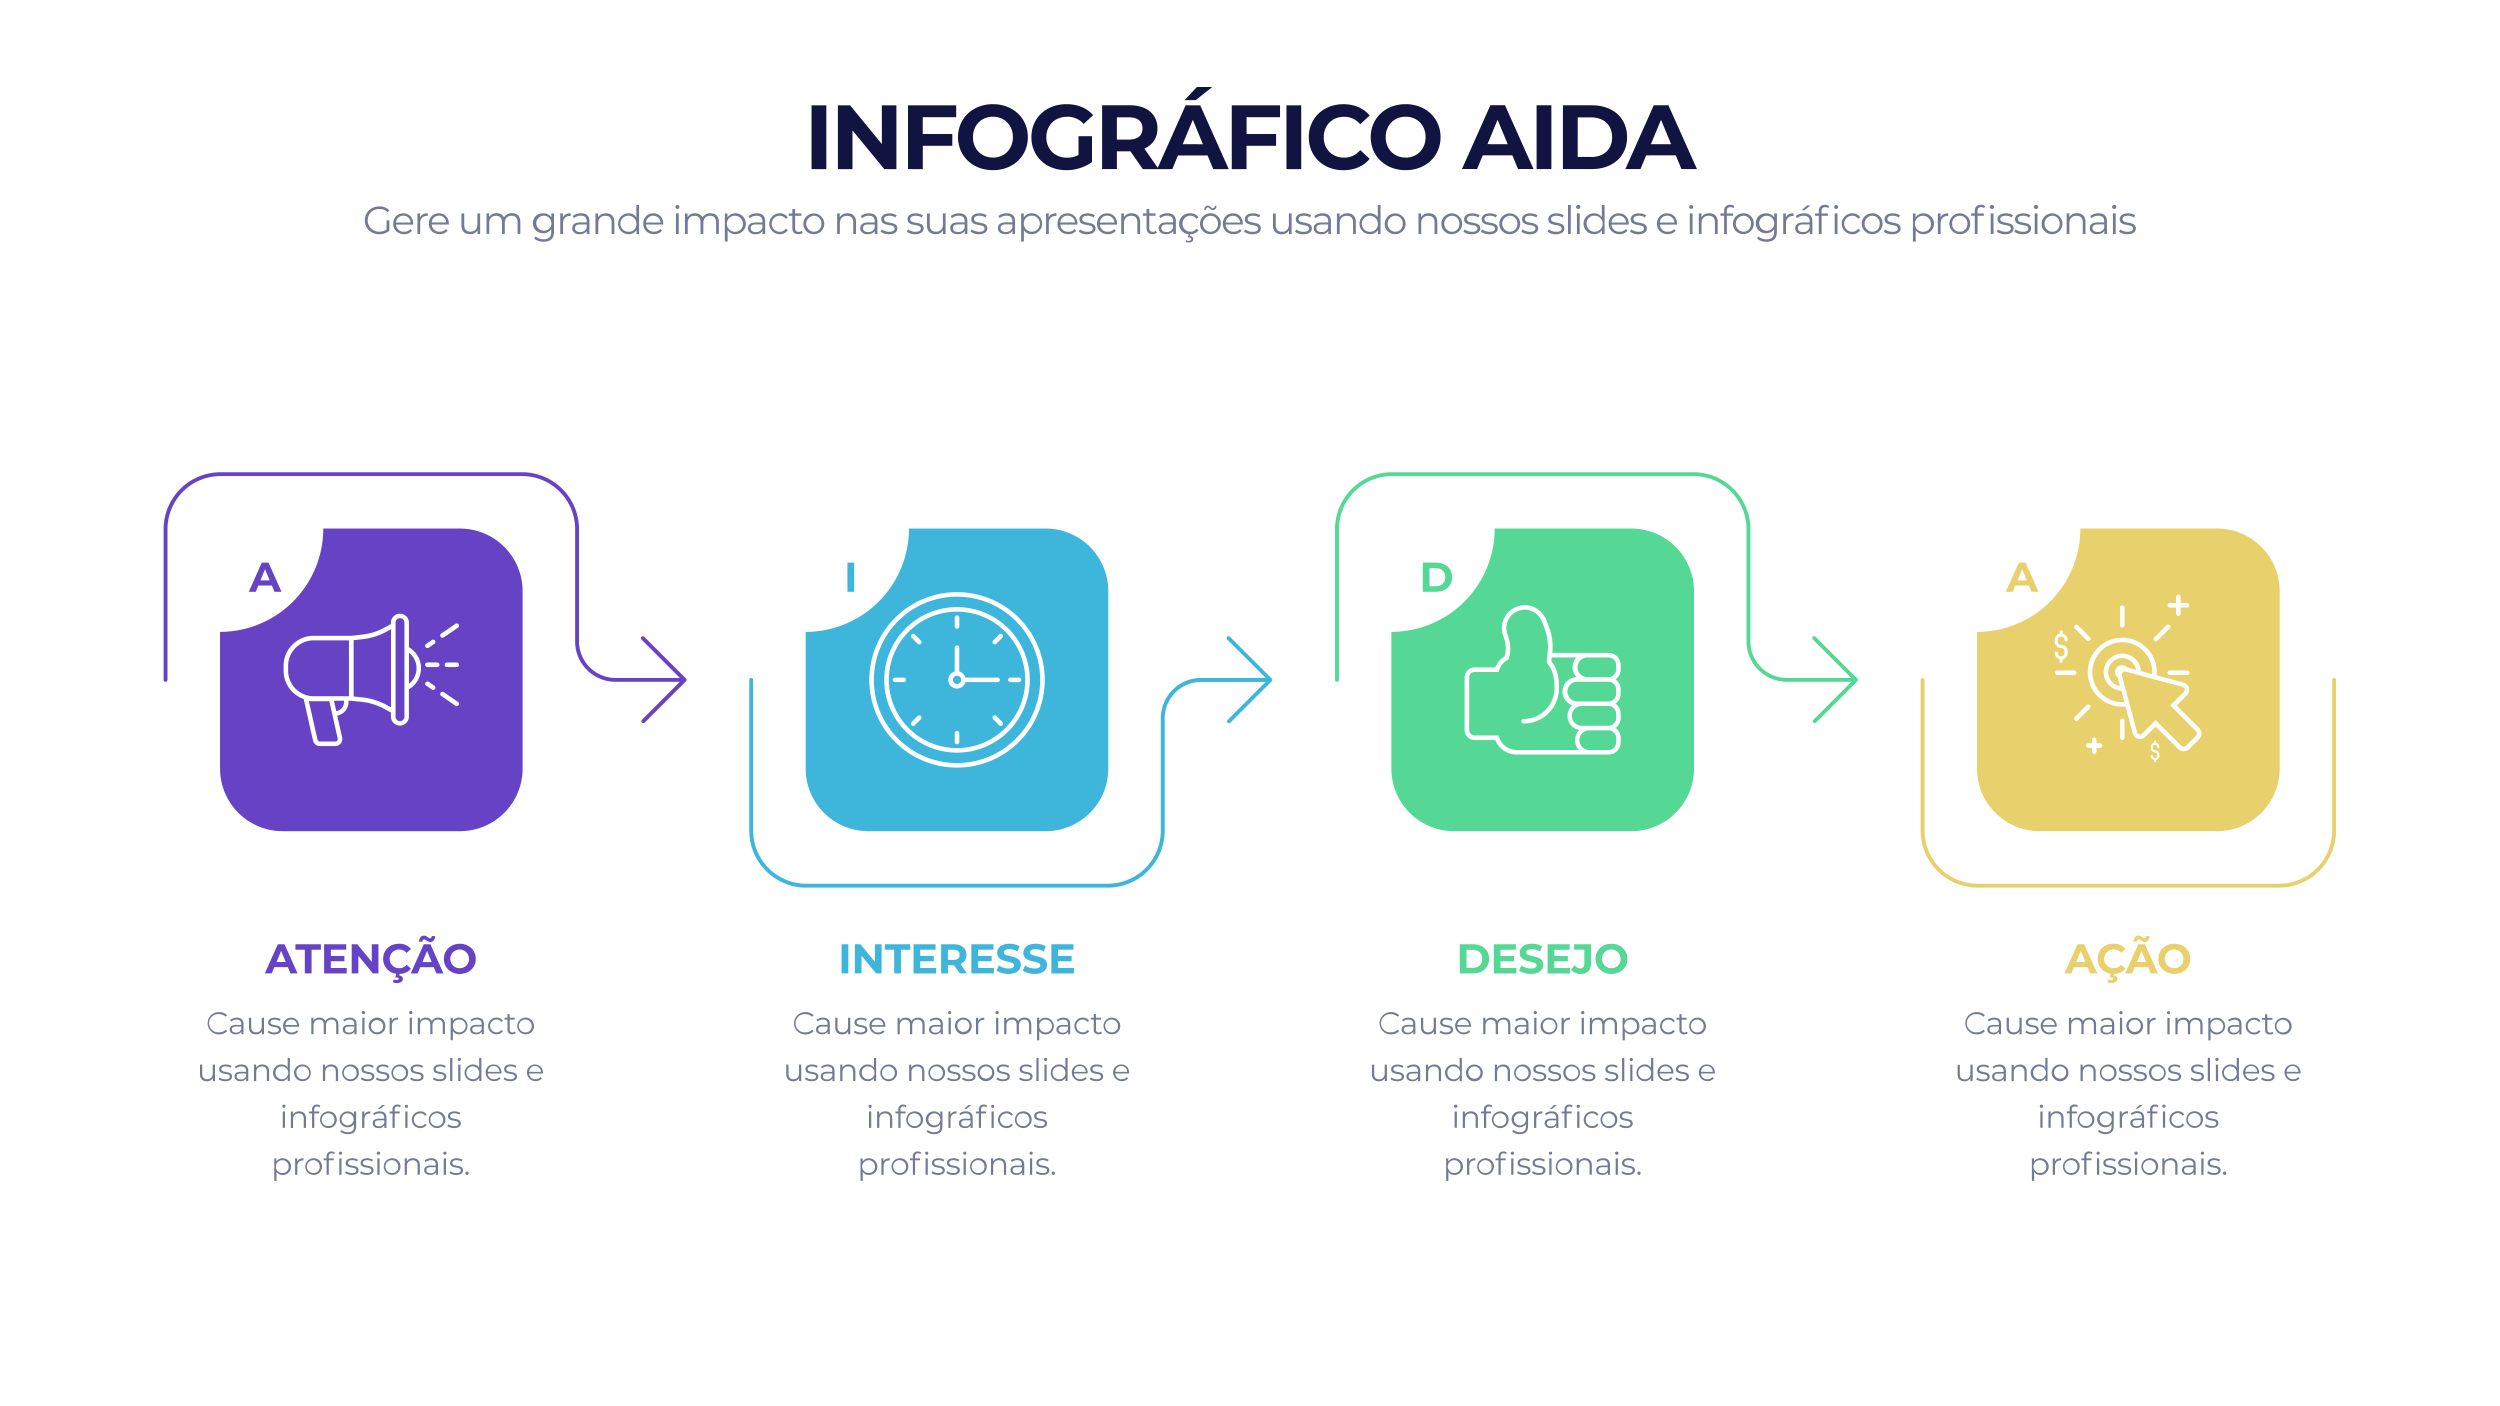 <svg xmlns="http://www.w3.org/2000/svg" viewBox="0 0 1920 1080"><defs><style>.aida1-1{fill:#fff;}.aida1-2{fill:#111340;}.aida1-3{fill:#6543c4;}.aida1-4{fill:#747a94;}.aida1-5{fill:#3eb6db;}.aida1-6{fill:#e8d06d;}.aida1-7{fill:#55d896;}</style></defs><g id="Camada_2" data-name="Camada 2"><g id="Vector"><rect class="aida1-1" width="1920" height="1080"></rect><path class="aida1-2" d="M623.27,129.88h11.34v-49H623.27Zm54-19.25L652.88,80.87H643.5v49h11.2V100.13l24.43,29.75h9.31v-49h-11.2Zm20.09,19.25h11.34V112h22.68v-9.1H708.67V90h25.69v-9.1h-37ZM762.57,80c-15.47,0-26.81,10.78-26.81,25.35s11.34,25.34,26.81,25.34,26.81-10.71,26.81-25.34S778,80,762.57,80Zm0,41c-8.75,0-15.33-6.37-15.33-15.68s6.58-15.69,15.33-15.69,15.33,6.38,15.33,15.69S771.32,121.06,762.57,121.06Zm57-31.37a16.59,16.59,0,0,1,12.67,5.54l7.28-6.73C834.81,83,827.67,80,819.06,80c-15.61,0-26.95,10.57-26.95,25.35s11.34,25.34,26.74,25.34a33.81,33.81,0,0,0,19.81-6.23V104.61H828.3V119a18,18,0,0,1-8.82,2.1c-9.38,0-15.89-6.51-15.89-15.68S810.1,89.69,819.62,89.69ZM931,66.8H919.23l-9.45,10.08h8.54ZM910.55,80.87l-21.4,48-10.31-14.76c6.37-2.73,10.08-8.12,10.08-15.47,0-11-8.19-17.79-21.28-17.79H846.43v49h11.34V116.23H868.2l9.45,13.65h22.68l4.34-10.5h22.75l4.34,10.5h11.9l-21.91-49ZM867,107.2h-9.24V90.12H867c6.93,0,10.43,3.14,10.43,8.54S873.94,107.2,867,107.2Zm41.3,3.57L916.08,92l7.77,18.77ZM946,129.88h11.34V112h22.68v-9.1H957.38V90h25.69v-9.1H946Zm42,0h11.34v-49H988Zm44.31-40.19a15.77,15.77,0,0,1,12.32,5.75l7.28-6.73c-4.62-5.6-11.69-8.68-20.16-8.68-15.26,0-26.6,10.57-26.6,25.35s11.34,25.34,26.53,25.34c8.54,0,15.61-3.08,20.23-8.75l-7.28-6.72a15.62,15.62,0,0,1-12.32,5.81c-9.17,0-15.68-6.44-15.68-15.68S1023.18,89.69,1032.35,89.69ZM1079.53,80c-15.47,0-26.82,10.78-26.82,25.35s11.35,25.34,26.82,25.34,26.81-10.71,26.81-25.34S1094.93,80,1079.53,80Zm0,41c-8.75,0-15.33-6.37-15.33-15.68s6.58-15.69,15.33-15.69,15.33,6.38,15.33,15.69S1088.28,121.06,1079.53,121.06Zm65.1-40.19-21.85,49h11.62l4.35-10.5h22.75l4.34,10.5h11.9l-21.91-49Zm-2.24,29.9L1150.16,92l7.77,18.77Zm37.72,19.11h11.34v-49h-11.34Zm42.49-49h-22.26v49h22.26c16,0,27-9.66,27-24.5S1238.64,80.87,1222.6,80.87Zm-.56,39.7h-10.36V90.18H1222c9.74,0,16.11,5.82,16.11,15.2S1231.78,120.57,1222,120.57Zm59.29-39.7h-11.2l-21.84,49h11.62l4.34-10.5H1287l4.35,10.5h11.9Zm-13.44,29.9L1275.66,92l7.77,18.77Z"></path><path class="aida1-3" d="M353.28,405.93h-105A79.35,79.35,0,0,1,169,485.28v105A48.08,48.08,0,0,0,217,638.35H353.28a48.08,48.08,0,0,0,48.08-48.08V454A48.08,48.08,0,0,0,353.28,405.93Z"></path><path class="aida1-1" d="M314.08,497.08V477.87a6.92,6.92,0,0,0-13.82,0v1.36l-4.53,2.5a47.24,47.24,0,0,1-17.79,5.68l-8.23.88H240.85a23.09,23.09,0,0,0-23.06,23.06v3.79a23.08,23.08,0,0,0,15.44,21.74l7.15,31.86a5.41,5.41,0,0,0,5.31,4.25h11.77a5.44,5.44,0,0,0,5.31-6.64L259,549.61a10.64,10.64,0,0,0,8.67-10.44v-1h2l8.24.88a47.3,47.3,0,0,1,17.79,5.68l4.53,2.5v3.47a6.92,6.92,0,0,0,13.82,0V529.41a18.85,18.85,0,0,0,9.3-16.16A18.64,18.64,0,0,0,314.08,497.08ZM221.3,515.14v-3.79a19.57,19.57,0,0,1,19.55-19.54H268v42.87H240.85A19.57,19.57,0,0,1,221.3,515.14ZM259,568.75a1.93,1.93,0,0,1-1.51.73H245.69a1.92,1.92,0,0,1-1.88-1.51l-6.61-29.43h15.73l2.21,9.85h0l4.2,18.72A1.91,1.91,0,0,1,259,568.75Zm5.21-29.58a7.11,7.11,0,0,1-5.94,7l-1.79-8h7.73Zm33.25,2.51a50.55,50.55,0,0,0-19.12-6.09l-6.75-.73V491.63l6.75-.73a50.5,50.5,0,0,0,19.12-6.09l2.83-1.56v60Zm13.14,9.05a3.41,3.41,0,0,1-6.79,0V477.87a3.41,3.41,0,0,1,6.79,0Zm3.51-25.56V501.32a15.19,15.19,0,0,1,0,23.85Z"></path><path class="aida1-1" d="M339.84,489.8a1.72,1.72,0,0,0,1-.3l10.94-7.5a1.76,1.76,0,0,0-2-2.9l-10.94,7.5a1.75,1.75,0,0,0,1,3.2Z"></path><path class="aida1-1" d="M328.27,497.74a1.76,1.76,0,0,0,1-.31l4.36-3a1.76,1.76,0,0,0-2-2.9l-4.36,3a1.76,1.76,0,0,0,1,3.21Z"></path><path class="aida1-1" d="M350.77,508.79h-7.5a1.76,1.76,0,0,0,0,3.52h7.5a1.76,1.76,0,1,0,0-3.52Z"></path><path class="aida1-1" d="M335.77,508.79h-7.5a1.76,1.76,0,0,0,0,3.52h7.5a1.76,1.76,0,1,0,0-3.52Z"></path><path class="aida1-1" d="M351.77,539.1l-10.94-7.5a1.76,1.76,0,0,0-2,2.9l10.94,7.5a1.72,1.72,0,0,0,1,.3,1.75,1.75,0,0,0,1-3.2Z"></path><path class="aida1-1" d="M333.63,526.65l-4.36-3a1.78,1.78,0,0,0-2.45.46,1.75,1.75,0,0,0,.46,2.44l4.36,3a1.75,1.75,0,0,0,2.44-.45A1.76,1.76,0,0,0,333.63,526.65Z"></path><path class="aida1-4" d="M291.31,179.87A11.59,11.59,0,0,0,299,177.2v-8h-2.13v7.08a9.09,9.09,0,0,1-5.49,1.62,8.61,8.61,0,0,1-9-8.7c0-5,3.81-8.7,9-8.7a8.56,8.56,0,0,1,6.33,2.46l1.38-1.41a10.35,10.35,0,0,0-7.8-3c-6.42,0-11.1,4.53-11.1,10.68S284.92,179.87,291.31,179.87Zm19,0a7.77,7.77,0,0,0,6.09-2.58l-1.2-1.38a6.22,6.22,0,0,1-4.83,2.07,5.84,5.84,0,0,1-6.21-5.49h13.2c0-.24,0-.48,0-.66,0-4.74-3.21-8-7.65-8s-7.71,3.33-7.71,8S305.41,179.84,310.33,179.84Zm-.57-14.22a5.49,5.49,0,0,1,5.61,5.25H304.18A5.48,5.48,0,0,1,309.76,165.62Zm12.93,6c0-3.72,2-5.82,5.31-5.82.15,0,.33,0,.51,0v-2.07c-2.91,0-4.92,1.11-5.91,3.21v-3.09h-2v15.78h2.13Zm19.89,4.23a6.22,6.22,0,0,1-4.83,2.07,5.84,5.84,0,0,1-6.21-5.49h13.2c0-.24,0-.48,0-.66,0-4.74-3.21-8-7.65-8s-7.71,3.33-7.71,8,3.36,8,8.28,8a7.77,7.77,0,0,0,6.09-2.58Zm-5.46-10.26a5.49,5.49,0,0,1,5.61,5.25H331.54A5.48,5.48,0,0,1,337.12,165.62Zm24,14.22a6.28,6.28,0,0,0,5.67-3v2.88h2V163.91h-2.13v8.28c0,3.6-2.07,5.73-5.37,5.73-3,0-4.74-1.71-4.74-5.07v-8.94h-2.13v9.15C354.43,177.59,357.07,179.84,361.09,179.84Zm14.61-8.43c0-3.6,2.07-5.7,5.28-5.7,2.88,0,4.56,1.71,4.56,5v8.94h2.13v-8.28c0-3.6,2-5.7,5.28-5.7,2.84,0,4.53,1.71,4.53,5v8.94h2.12v-9.15c0-4.53-2.52-6.75-6.35-6.75a6.87,6.87,0,0,0-6.24,3.33c-1-2.22-3-3.33-5.61-3.33a6.38,6.38,0,0,0-5.79,3v-2.88h-2v15.78h2.13Zm47.73-4.47a7.13,7.13,0,0,0-6.24-3.15c-4.5,0-7.92,3.09-7.92,7.62a7.55,7.55,0,0,0,7.92,7.68,7.07,7.07,0,0,0,6.14-3.06v2c0,3.9-1.82,5.73-5.81,5.73a9.39,9.39,0,0,1-6.21-2.16l-1.08,1.62a11,11,0,0,0,7.35,2.43c5.21,0,7.88-2.46,7.88-7.89V163.91h-2Zm-6,10.26a5.78,5.78,0,1,1,6-5.79A5.64,5.64,0,0,1,417.4,177.2ZM432.28,167v-3.09h-2v15.78h2.13v-8c0-3.72,2-5.82,5.31-5.82.15,0,.33,0,.51,0v-2.07C435.28,163.79,433.27,164.9,432.28,167Zm14-3.21a10,10,0,0,0-6.42,2.13l1,1.59a8,8,0,0,1,5.25-1.86c2.94,0,4.47,1.47,4.47,4.17v1h-5c-4.53,0-6.09,2-6.09,4.47,0,2.73,2.19,4.59,5.76,4.59,2.61,0,4.47-1,5.43-2.61v2.46h2v-9.78C452.71,165.83,450.4,163.79,446.32,163.79ZM450.58,175a5,5,0,0,1-5,3.21c-2.52,0-4-1.14-4-3,0-1.62,1-2.82,4.05-2.82h4.95Zm14.75-11.16a6.64,6.64,0,0,0-6,3v-2.91h-2v15.78h2.13v-8.28c0-3.6,2.13-5.7,5.52-5.7,3,0,4.74,1.71,4.74,5v8.94h2.13v-9.15C471.81,166,469.17,163.79,465.33,163.79Zm23.4,3.12a6.89,6.89,0,0,0-6-3.12,8,8,0,0,0,0,16.05,6.84,6.84,0,0,0,6.09-3.27v3.12h2V157.43h-2.13Zm-5.82,11a6.16,6.16,0,1,1,5.85-6.15A5.77,5.77,0,0,1,482.91,178Zm18.81-14.16c-4.44,0-7.71,3.33-7.71,8s3.36,8,8.28,8a7.77,7.77,0,0,0,6.09-2.58l-1.2-1.38a6.22,6.22,0,0,1-4.83,2.07,5.84,5.84,0,0,1-6.21-5.49h13.2c0-.24,0-.48,0-.66C509.37,167.06,506.16,163.79,501.72,163.79Zm-5.58,7.08a5.61,5.61,0,0,1,11.19,0Zm23,8.82h2.13V163.91h-2.13Zm1.08-22.26a1.52,1.52,0,1,0,1.56,1.47A1.51,1.51,0,0,0,520.26,157.43Zm25.47,6.36a6.87,6.87,0,0,0-6.24,3.33c-1-2.22-3-3.33-5.61-3.33a6.38,6.38,0,0,0-5.79,3v-2.88h-2v15.78h2.13v-8.28c0-3.6,2.07-5.7,5.28-5.7,2.88,0,4.56,1.71,4.56,5v8.94h2.13v-8.28c0-3.6,2-5.7,5.28-5.7,2.85,0,4.53,1.71,4.53,5v8.94h2.13v-9.15C552.09,166,549.57,163.79,545.73,163.79Zm19.08,0a6.87,6.87,0,0,0-6.09,3.24v-3.12h-2v21.6h2.13v-8.79a6.89,6.89,0,0,0,6,3.12,8,8,0,0,0,0-16.05ZM564.66,178a6.16,6.16,0,1,1,5.88-6.15A5.78,5.78,0,0,1,564.66,178Zm16.59-14.16a10,10,0,0,0-6.42,2.13l1,1.59a8,8,0,0,1,5.25-1.86c2.94,0,4.47,1.47,4.47,4.17v1h-5c-4.53,0-6.09,2-6.09,4.47,0,2.73,2.19,4.59,5.76,4.59,2.61,0,4.47-1,5.43-2.61v2.46h2v-9.78C587.64,165.83,585.33,163.79,581.25,163.79ZM585.51,175a5,5,0,0,1-5,3.21c-2.52,0-4-1.14-4-3,0-1.62,1-2.82,4-2.82h5Zm19.5,1.77-1.59-1.08a5.34,5.34,0,0,1-4.59,2.31,6.15,6.15,0,0,1,0-12.3,5.36,5.36,0,0,1,4.59,2.34l1.59-1.08a6.89,6.89,0,0,0-6.18-3.12,8,8,0,1,0,0,16.05A7,7,0,0,0,605,176.72Zm3.51-1.47c0,2.91,1.65,4.59,4.62,4.59a5.07,5.07,0,0,0,3.33-1.11l-.75-1.53a3.52,3.52,0,0,1-2.34.81c-1.77,0-2.73-1-2.73-2.88v-9.42h4.8v-1.8h-4.8v-3.45h-2.13v3.45H605.7v1.8h2.82Zm16.5,4.59a8,8,0,1,0-8-8A7.76,7.76,0,0,0,625,179.84Zm0-14.19c3.36,0,5.85,2.46,5.85,6.15S628.38,178,625,178a6.16,6.16,0,0,1,0-12.3Zm20,5.76c0-3.6,2.13-5.7,5.52-5.7,3,0,4.74,1.71,4.74,5v8.94h2.13v-9.15c0-4.53-2.64-6.75-6.48-6.75a6.63,6.63,0,0,0-6,3v-2.91h-2v15.78H645Zm21.75-.63c-4.53,0-6.09,2-6.09,4.47,0,2.73,2.19,4.59,5.76,4.59,2.61,0,4.47-1,5.43-2.61v2.46h2v-9.78c0-4.08-2.31-6.12-6.39-6.12a10,10,0,0,0-6.42,2.13l1,1.59a8,8,0,0,1,5.25-1.86c2.94,0,4.47,1.47,4.47,4.17v1Zm5,4.17a5,5,0,0,1-5,3.21c-2.52,0-4-1.14-4-3,0-1.62,1-2.82,4-2.82h5Zm11.1,3a9.53,9.53,0,0,1-5.61-1.77l-1,1.68a10.54,10.54,0,0,0,6.42,2c4.11,0,6.51-1.77,6.51-4.5,0-6.06-10.23-2.85-10.23-7.11,0-1.5,1.26-2.61,4.11-2.61a8.09,8.09,0,0,1,4.65,1.35l.93-1.71a10.69,10.69,0,0,0-5.58-1.47c-4,0-6.24,1.92-6.24,4.5,0,6.24,10.23,3,10.23,7.11C687.06,177,685.83,178,682.83,178ZM703,178a9.53,9.53,0,0,1-5.61-1.77l-1,1.68a10.54,10.54,0,0,0,6.42,2c4.11,0,6.51-1.77,6.51-4.5,0-6.06-10.23-2.85-10.23-7.11,0-1.5,1.26-2.61,4.11-2.61a8.09,8.09,0,0,1,4.65,1.35l.93-1.71a10.69,10.69,0,0,0-5.58-1.47c-4,0-6.24,1.92-6.24,4.5,0,6.24,10.23,3,10.23,7.11C707.19,177,706,178,703,178Zm21.18-5.79c0,3.6-2.07,5.73-5.37,5.73-3,0-4.74-1.71-4.74-5.07v-8.94H711.9v9.15c0,4.53,2.64,6.78,6.66,6.78a6.28,6.28,0,0,0,5.67-3v2.88h2V163.91h-2.13Zm11.67-1.41c-4.53,0-6.09,2-6.09,4.47,0,2.73,2.19,4.59,5.76,4.59,2.61,0,4.47-1,5.43-2.61v2.46h2v-9.78c0-4.08-2.31-6.12-6.39-6.12a10,10,0,0,0-6.42,2.13l1,1.59a8,8,0,0,1,5.25-1.86c2.94,0,4.47,1.47,4.47,4.17v1Zm5,4.17a5,5,0,0,1-5,3.21c-2.52,0-4-1.14-4-3,0-1.62,1-2.82,4-2.82h5Zm11.1,3a9.53,9.53,0,0,1-5.61-1.77l-1,1.68a10.54,10.54,0,0,0,6.42,2c4.11,0,6.51-1.77,6.51-4.5,0-6.06-10.23-2.85-10.23-7.11,0-1.5,1.26-2.61,4.11-2.61a8.09,8.09,0,0,1,4.65,1.35l.93-1.71a10.69,10.69,0,0,0-5.58-1.47c-4,0-6.24,1.92-6.24,4.5,0,6.24,10.23,3,10.23,7.11C756.15,177,754.92,178,751.92,178Zm20.52-7.2c-4.53,0-6.09,2-6.09,4.47,0,2.73,2.19,4.59,5.76,4.59,2.61,0,4.47-1,5.43-2.61v2.46h2v-9.78c0-4.08-2.31-6.12-6.39-6.12a10,10,0,0,0-6.42,2.13l1,1.59a8,8,0,0,1,5.25-1.86c2.94,0,4.47,1.47,4.47,4.17v1Zm5,4.17a5,5,0,0,1-5,3.21c-2.52,0-4-1.14-4-3,0-1.62,1-2.82,4-2.82h5Zm8.85,1.77a6.89,6.89,0,0,0,6,3.12,8,8,0,0,0,0-16.05,6.87,6.87,0,0,0-6.09,3.24v-3.12h-2v21.6h2.13Zm5.85-11.07a6.16,6.16,0,1,1-5.88,6.15A5.81,5.81,0,0,1,792.15,165.65Zm13.29,6c0-3.72,2-5.82,5.31-5.82.15,0,.33,0,.51,0v-2.07c-2.91,0-4.92,1.11-5.91,3.21v-3.09h-2v15.78h2.13Zm15,8.19a7.77,7.77,0,0,0,6.09-2.58l-1.2-1.38A6.22,6.22,0,0,1,820.5,178a5.84,5.84,0,0,1-6.21-5.49h13.2c0-.24,0-.48,0-.66,0-4.74-3.21-8-7.65-8s-7.71,3.33-7.71,8S815.52,179.84,820.44,179.84Zm-.57-14.22a5.49,5.49,0,0,1,5.61,5.25H814.29A5.48,5.48,0,0,1,819.87,165.62ZM835.05,178a9.53,9.53,0,0,1-5.61-1.77l-1,1.68a10.54,10.54,0,0,0,6.42,2c4.11,0,6.51-1.77,6.51-4.5,0-6.06-10.23-2.85-10.23-7.11,0-1.5,1.26-2.61,4.11-2.61a8.09,8.09,0,0,1,4.65,1.35l.93-1.71a10.69,10.69,0,0,0-5.58-1.47c-4,0-6.24,1.92-6.24,4.5,0,6.24,10.23,3,10.23,7.11C839.28,177,838.05,178,835.05,178Zm15.78,1.86a7.77,7.77,0,0,0,6.09-2.58l-1.2-1.38a6.22,6.22,0,0,1-4.83,2.07,5.84,5.84,0,0,1-6.21-5.49h13.2c0-.24,0-.48,0-.66,0-4.74-3.21-8-7.65-8s-7.71,3.33-7.71,8S845.91,179.84,850.83,179.84Zm-.57-14.22a5.49,5.49,0,0,1,5.61,5.25H844.68A5.48,5.48,0,0,1,850.26,165.62Zm18.84-1.83a6.63,6.63,0,0,0-6,3v-2.91h-2v15.78h2.13v-8.28c0-3.6,2.13-5.7,5.52-5.7,3,0,4.74,1.71,4.74,5v8.94h2.13v-9.15C875.58,166,872.94,163.79,869.1,163.79ZM885.39,178c-1.77,0-2.73-1-2.73-2.88v-9.42h4.8v-1.8h-4.8v-3.45h-2.13v3.45h-2.82v1.8h2.82v9.54c0,2.91,1.65,4.59,4.62,4.59a5.07,5.07,0,0,0,3.33-1.11l-.75-1.53A3.52,3.52,0,0,1,885.39,178Zm11.28-14.22a10,10,0,0,0-6.42,2.13l1,1.59a8,8,0,0,1,5.25-1.86c2.94,0,4.47,1.47,4.47,4.17v1h-5c-4.53,0-6.09,2-6.09,4.47,0,2.73,2.19,4.59,5.76,4.59,2.61,0,4.47-1,5.43-2.61v2.46h2v-9.78C903.06,165.83,900.75,163.79,896.67,163.79ZM900.93,175a5,5,0,0,1-5,3.21c-2.52,0-4-1.14-4-3,0-1.62,1-2.82,4.05-2.82h4.95Zm13.32-9.3a5.36,5.36,0,0,1,4.59,2.34l1.59-1.08a6.89,6.89,0,0,0-6.18-3.12,8,8,0,0,0-1.32,16l-.66,2.49H913c1.26,0,1.86.57,1.86,1.38S914.16,185,913,185a3.55,3.55,0,0,1-2-.57l-.51,1.14a4.35,4.35,0,0,0,2.52.69c2,0,3.39-1,3.39-2.61,0-1.32-.9-2.28-2.55-2.43l.36-1.41h.06a7,7,0,0,0,6.18-3.12l-1.59-1.08a5.34,5.34,0,0,1-4.59,2.31,6.15,6.15,0,0,1,0-12.3Zm13.41-6.39c1.2,0,2.07,2,3.93,2,1.59,0,2.64-1.29,2.7-3.24H933c-.06,1.14-.66,1.86-1.56,1.86-1.17,0-2.07-2-3.93-2-1.59,0-2.64,1.29-2.7,3.3h1.29C926.16,160,926.76,159.26,927.66,159.26Zm1.92,4.53a8,8,0,1,0,8,8A7.76,7.76,0,0,0,929.58,163.79Zm0,14.16a6.16,6.16,0,0,1,0-12.3c3.36,0,5.85,2.46,5.85,6.15S932.94,178,929.58,178Zm17.28-14.16c-4.44,0-7.71,3.33-7.71,8s3.36,8,8.28,8a7.77,7.77,0,0,0,6.09-2.58l-1.2-1.38a6.22,6.22,0,0,1-4.83,2.07,5.84,5.84,0,0,1-6.21-5.49h13.2c0-.24,0-.48,0-.66C954.51,167.06,951.3,163.79,946.86,163.79Zm-5.58,7.08a5.61,5.61,0,0,1,11.19,0Zm16.89-2.64c0-1.5,1.26-2.61,4.11-2.61a8.09,8.09,0,0,1,4.65,1.35l.93-1.71a10.69,10.69,0,0,0-5.58-1.47c-4,0-6.24,1.92-6.24,4.5,0,6.24,10.23,3,10.23,7.11C966.27,177,965,178,962,178a9.53,9.53,0,0,1-5.61-1.77l-1,1.68a10.54,10.54,0,0,0,6.42,2c4.11,0,6.51-1.77,6.51-4.5C968.4,169.28,958.17,172.49,958.17,168.23Zm31.71,4c0,3.6-2.07,5.73-5.37,5.73-3,0-4.74-1.71-4.74-5.07v-8.94h-2.13v9.15c0,4.53,2.64,6.78,6.66,6.78a6.28,6.28,0,0,0,5.67-3v2.88h2V163.91h-2.13Zm7.41-4c0-1.5,1.26-2.61,4.11-2.61a8.09,8.09,0,0,1,4.65,1.35l.93-1.71a10.69,10.69,0,0,0-5.58-1.47c-4,0-6.24,1.92-6.24,4.5,0,6.24,10.23,3,10.23,7.11,0,1.56-1.23,2.58-4.23,2.58a9.53,9.53,0,0,1-5.61-1.77l-1,1.68a10.54,10.54,0,0,0,6.42,2c4.11,0,6.51-1.77,6.51-4.5C1007.52,169.28,997.29,172.49,997.29,168.23Zm18.48-4.44a10,10,0,0,0-6.42,2.13l1,1.59a8,8,0,0,1,5.25-1.86c2.94,0,4.47,1.47,4.47,4.17v1h-5c-4.53,0-6.09,2-6.09,4.47,0,2.73,2.19,4.59,5.76,4.59,2.61,0,4.47-1,5.43-2.61v2.46h2v-9.78C1022.16,165.83,1019.85,163.79,1015.77,163.79ZM1020,175a5,5,0,0,1-5,3.21c-2.52,0-4-1.14-4-3,0-1.62,1-2.82,4.05-2.82H1020Zm14.76-11.16a6.63,6.63,0,0,0-6,3v-2.91h-2v15.78h2.13v-8.28c0-3.6,2.13-5.7,5.52-5.7,3,0,4.74,1.71,4.74,5v8.94h2.13v-9.15C1041.27,166,1038.63,163.79,1034.79,163.79Zm23.49,12.78v3.12h2V157.43h-2.13v9.48a6.89,6.89,0,0,0-6-3.12,8,8,0,0,0,0,16.05A6.84,6.84,0,0,0,1058.28,176.57Zm-5.91,1.38a6.16,6.16,0,1,1,5.85-6.15A5.78,5.78,0,0,1,1052.37,178Zm19.14,1.89a8,8,0,1,0-8-8A7.76,7.76,0,0,0,1071.51,179.84Zm0-14.19c3.36,0,5.85,2.46,5.85,6.15s-2.49,6.15-5.85,6.15a6.16,6.16,0,0,1,0-12.3Zm20,5.76c0-3.6,2.13-5.7,5.52-5.7,3,0,4.74,1.71,4.74,5v8.94h2.13v-9.15c0-4.53-2.64-6.75-6.48-6.75a6.63,6.63,0,0,0-6,3v-2.91h-2v15.78h2.13Zm23.49,8.43a8,8,0,1,0-8-8A7.76,7.76,0,0,0,1115,179.84Zm0-14.19c3.36,0,5.85,2.46,5.85,6.15S1118.31,178,1115,178a6.16,6.16,0,0,1,0-12.3ZM1130.49,178a9.53,9.53,0,0,1-5.61-1.77l-1,1.68a10.54,10.54,0,0,0,6.42,2c4.11,0,6.51-1.77,6.51-4.5,0-6.06-10.23-2.85-10.23-7.11,0-1.5,1.26-2.61,4.11-2.61a8.09,8.09,0,0,1,4.65,1.35l.93-1.71a10.69,10.69,0,0,0-5.58-1.47c-4,0-6.24,1.92-6.24,4.5,0,6.24,10.23,3,10.23,7.11C1134.72,177,1133.49,178,1130.49,178Zm13.47,0a9.53,9.53,0,0,1-5.61-1.77l-1,1.68a10.54,10.54,0,0,0,6.42,2c4.11,0,6.51-1.77,6.51-4.5,0-6.06-10.23-2.85-10.23-7.11,0-1.5,1.26-2.61,4.11-2.61a8.09,8.09,0,0,1,4.65,1.35l.93-1.71a10.69,10.69,0,0,0-5.58-1.47c-4,0-6.24,1.92-6.24,4.5,0,6.24,10.23,3,10.23,7.11C1148.19,177,1147,178,1144,178Zm15.54,1.86a8,8,0,1,0-8-8A7.76,7.76,0,0,0,1159.5,179.84Zm0-14.19c3.36,0,5.85,2.46,5.85,6.15s-2.49,6.15-5.85,6.15a6.16,6.16,0,0,1,0-12.3ZM1175,178a9.53,9.53,0,0,1-5.61-1.77l-1,1.68a10.54,10.54,0,0,0,6.42,2c4.11,0,6.51-1.77,6.51-4.5,0-6.06-10.23-2.85-10.23-7.11,0-1.5,1.26-2.61,4.11-2.61a8.09,8.09,0,0,1,4.65,1.35l.93-1.71a10.69,10.69,0,0,0-5.58-1.47c-4,0-6.24,1.92-6.24,4.5,0,6.24,10.23,3,10.23,7.11C1179.27,177,1178,178,1175,178Zm20.13,0a9.53,9.53,0,0,1-5.61-1.77l-1,1.68a10.54,10.54,0,0,0,6.42,2c4.11,0,6.51-1.77,6.51-4.5,0-6.06-10.23-2.85-10.23-7.11,0-1.5,1.26-2.61,4.11-2.61a8.09,8.09,0,0,1,4.65,1.35l.93-1.71a10.69,10.69,0,0,0-5.58-1.47c-4,0-6.24,1.92-6.24,4.5,0,6.24,10.23,3,10.23,7.11C1199.4,177,1198.17,178,1195.17,178Zm11.22-20.55h-2.13v22.26h2.13Zm4.74,22.26h2.13V163.91h-2.13Zm1.08-19.23a1.53,1.53,0,0,0,1.56-1.56,1.51,1.51,0,0,0-1.56-1.47,1.52,1.52,0,1,0,0,3Zm12.06,19.38a6.84,6.84,0,0,0,6.09-3.27v3.12h2V157.43h-2.13v9.48a6.89,6.89,0,0,0-6-3.12,8,8,0,0,0,0,16.05Zm.18-14.19a6.16,6.16,0,1,1-5.88,6.15A5.77,5.77,0,0,1,1224.45,165.65Zm19.38,14.19a7.77,7.77,0,0,0,6.09-2.58l-1.2-1.38a6.22,6.22,0,0,1-4.83,2.07,5.84,5.84,0,0,1-6.21-5.49h13.2c0-.24,0-.48,0-.66,0-4.74-3.21-8-7.65-8s-7.71,3.33-7.71,8S1238.91,179.84,1243.83,179.84Zm-.57-14.22a5.49,5.49,0,0,1,5.61,5.25h-11.19A5.48,5.48,0,0,1,1243.26,165.62ZM1258.44,178a9.53,9.53,0,0,1-5.61-1.77l-1,1.68a10.54,10.54,0,0,0,6.42,2c4.11,0,6.51-1.77,6.51-4.5,0-6.06-10.23-2.85-10.23-7.11,0-1.5,1.26-2.61,4.11-2.61a8.09,8.09,0,0,1,4.65,1.35l.93-1.71a10.69,10.69,0,0,0-5.58-1.47c-4,0-6.24,1.92-6.24,4.5,0,6.24,10.23,3,10.23,7.11C1262.67,177,1261.44,178,1258.44,178Zm27.32-2.1a6.18,6.18,0,0,1-4.82,2.07,5.84,5.84,0,0,1-6.21-5.49h13.19c0-.24,0-.48,0-.66,0-4.74-3.21-8-7.65-8s-7.71,3.33-7.71,8,3.36,8,8.28,8a7.75,7.75,0,0,0,6.08-2.58Zm-5.45-10.26a5.49,5.49,0,0,1,5.61,5.25h-11.19A5.48,5.48,0,0,1,1280.31,165.62Zm18.53-5.16a1.52,1.52,0,1,0-1.55-1.53A1.53,1.53,0,0,0,1298.84,160.46Zm-1.08,19.23h2.13V163.91h-2.13Zm14.91-15.9a6.65,6.65,0,0,0-6,3v-2.91h-2v15.78h2.13v-8.28c0-3.6,2.13-5.7,5.53-5.7,3,0,4.73,1.71,4.73,5v8.94h2.13v-9.15C1319.15,166,1316.51,163.79,1312.67,163.79Zm18.36.12h-4.86v-1.86c0-2,1-3,2.79-3a3.61,3.61,0,0,1,2.34.78l.72-1.59a5,5,0,0,0-3.15-1c-3.09,0-4.77,1.86-4.77,4.68v1.95h-2.82v1.8h2.82v14h2.13v-14h4.8Zm7.86-.12a8,8,0,1,0,8,8A7.76,7.76,0,0,0,1338.89,163.79Zm0,14.16a6.16,6.16,0,0,1,0-12.3c3.36,0,5.85,2.46,5.85,6.15S1342.25,178,1338.89,178Zm23.73-11a7.12,7.12,0,0,0-6.24-3.15c-4.5,0-7.92,3.09-7.92,7.62a7.55,7.55,0,0,0,7.92,7.68,7.1,7.1,0,0,0,6.15-3.06v2c0,3.9-1.83,5.73-5.82,5.73a9.39,9.39,0,0,1-6.21-2.16l-1.08,1.62a11,11,0,0,0,7.35,2.43c5.22,0,7.89-2.46,7.89-7.89V163.91h-2Zm-6,10.26a5.78,5.78,0,1,1,6-5.79A5.64,5.64,0,0,1,1356.59,177.2Zm14.88-10.2v-3.09h-2v15.78h2.13v-8c0-3.72,2-5.82,5.31-5.82.15,0,.33,0,.51,0v-2.07C1374.47,163.79,1372.46,164.9,1371.47,167Zm14-3.21a10,10,0,0,0-6.42,2.13l1,1.59a8,8,0,0,1,5.25-1.86c2.94,0,4.47,1.47,4.47,4.17v1h-5c-4.53,0-6.09,2-6.09,4.47,0,2.73,2.19,4.59,5.76,4.59,2.61,0,4.47-1,5.43-2.61v2.46h2v-9.78C1391.9,165.83,1389.59,163.79,1385.51,163.79Zm4.26,11.16a5,5,0,0,1-5,3.21c-2.52,0-4-1.14-4-3,0-1.62,1-2.82,4-2.82h5Zm.81-17.19h-2.85l-4.11,3.72h2.1Zm19.56-.33a1.52,1.52,0,1,0,1.56,1.47A1.51,1.51,0,0,0,1410.14,157.43Zm-1.08,22.26h2.13V163.91h-2.13ZM1396.85,162v1.95H1394v1.8h2.82v14H1399v-14h4.8v-1.8h-4.86v-1.86c0-2,1-3,2.79-3a3.61,3.61,0,0,1,2.34.78l.72-1.59a5,5,0,0,0-3.15-1C1398.53,157.28,1396.85,159.14,1396.85,162Zm25.62,3.69a5.36,5.36,0,0,1,4.59,2.34l1.59-1.08a6.89,6.89,0,0,0-6.18-3.12,8,8,0,1,0,0,16.05,7,7,0,0,0,6.18-3.12l-1.59-1.08a5.34,5.34,0,0,1-4.59,2.31,6.15,6.15,0,0,1,0-12.3Zm15.33-1.86a8,8,0,1,0,8,8A7.76,7.76,0,0,0,1437.8,163.79Zm0,14.16a6.16,6.16,0,0,1,0-12.3c3.36,0,5.85,2.46,5.85,6.15S1441.16,178,1437.8,178Zm11.67-9.72c0-1.5,1.26-2.61,4.11-2.61a8.09,8.09,0,0,1,4.65,1.35l.93-1.71a10.69,10.69,0,0,0-5.58-1.47c-4,0-6.24,1.92-6.24,4.5,0,6.24,10.23,3,10.23,7.11,0,1.56-1.23,2.58-4.23,2.58a9.53,9.53,0,0,1-5.61-1.77l-1,1.68a10.54,10.54,0,0,0,6.42,2c4.11,0,6.51-1.77,6.51-4.5C1459.7,169.28,1449.47,172.49,1449.47,168.23Zm27.75-4.44a6.87,6.87,0,0,0-6.09,3.24v-3.12h-2v21.6h2.13v-8.79a6.89,6.89,0,0,0,6,3.12,8,8,0,0,0,0-16.05Zm-.15,14.16a6.16,6.16,0,1,1,5.88-6.15A5.78,5.78,0,0,1,1477.07,178Zm13.2-10.95v-3.09h-2v15.78h2.13v-8c0-3.72,2-5.82,5.31-5.82.15,0,.33,0,.51,0v-2.07C1493.27,163.79,1491.26,164.9,1490.27,167Zm22.86,4.8a8,8,0,1,0-8,8A7.74,7.74,0,0,0,1513.13,171.8Zm-13.89,0a5.78,5.78,0,0,1,5.88-6.15c3.36,0,5.85,2.46,5.85,6.15s-2.49,6.15-5.85,6.15A5.78,5.78,0,0,1,1499.24,171.8Zm17.4,7.89h2.13v-14h4.8v-1.8h-4.86v-1.86c0-2,1-3,2.79-3a3.61,3.61,0,0,1,2.34.78l.72-1.59a5,5,0,0,0-3.15-1c-3.09,0-4.77,1.86-4.77,4.68v1.95h-2.82v1.8h2.82Zm13.29-19.23a1.53,1.53,0,0,0,1.56-1.56,1.51,1.51,0,0,0-1.56-1.47,1.52,1.52,0,1,0,0,3Zm-1.08,19.23H1531V163.91h-2.13ZM1540.1,178a9.53,9.53,0,0,1-5.61-1.77l-1,1.68a10.54,10.54,0,0,0,6.42,2c4.11,0,6.51-1.77,6.51-4.5,0-6.06-10.23-2.85-10.23-7.11,0-1.5,1.26-2.61,4.11-2.61A8.09,8.09,0,0,1,1545,167l.93-1.71a10.69,10.69,0,0,0-5.58-1.47c-4,0-6.24,1.92-6.24,4.5,0,6.24,10.23,3,10.23,7.11C1544.33,177,1543.1,178,1540.1,178Zm13.47,0a9.53,9.53,0,0,1-5.61-1.77l-1,1.68a10.54,10.54,0,0,0,6.42,2c4.11,0,6.51-1.77,6.51-4.5,0-6.06-10.23-2.85-10.23-7.11,0-1.5,1.26-2.61,4.11-2.61a8.09,8.09,0,0,1,4.65,1.35l.93-1.71a10.69,10.69,0,0,0-5.58-1.47c-4,0-6.24,1.92-6.24,4.5,0,6.24,10.23,3,10.23,7.11C1557.8,177,1556.57,178,1553.57,178Zm10.17-17.52a1.53,1.53,0,0,0,1.56-1.56,1.51,1.51,0,0,0-1.56-1.47,1.52,1.52,0,1,0,0,3Zm-1.08,19.23h2.13V163.91h-2.13Zm13.32.15a8,8,0,1,0-8-8A7.76,7.76,0,0,0,1576,179.84Zm0-14.19c3.36,0,5.85,2.46,5.85,6.15S1579.34,178,1576,178a6.16,6.16,0,0,1,0-12.3Zm13.29,5.76c0-3.6,2.13-5.7,5.52-5.7,3,0,4.74,1.71,4.74,5v8.94h2.13v-9.15c0-4.53-2.64-6.75-6.48-6.75a6.63,6.63,0,0,0-6,3v-2.91h-2v15.78h2.13Zm21.75-.63c-4.53,0-6.09,2-6.09,4.47,0,2.73,2.19,4.59,5.76,4.59,2.61,0,4.47-1,5.43-2.61v2.46h2v-9.78c0-4.08-2.31-6.12-6.39-6.12a10,10,0,0,0-6.42,2.13l1,1.59a8,8,0,0,1,5.25-1.86c2.94,0,4.47,1.47,4.47,4.17v1Zm5,4.17a5,5,0,0,1-5,3.21c-2.52,0-4-1.14-4-3,0-1.62,1-2.82,4-2.82h5Zm7.8-14.49a1.53,1.53,0,0,0,1.56-1.56,1.51,1.51,0,0,0-1.56-1.47,1.52,1.52,0,1,0,0,3Zm-1.08,19.23h2.13V163.91h-2.13ZM1634,178a9.53,9.53,0,0,1-5.61-1.77l-1,1.68a10.54,10.54,0,0,0,6.42,2c4.11,0,6.51-1.77,6.51-4.5,0-6.06-10.23-2.85-10.23-7.11,0-1.5,1.26-2.61,4.11-2.61a8.09,8.09,0,0,1,4.65,1.35l.93-1.71a10.69,10.69,0,0,0-5.58-1.47c-4,0-6.24,1.92-6.24,4.5,0,6.24,10.23,3,10.23,7.11C1638.23,177,1637,178,1634,178ZM168.28,794.4a8.19,8.19,0,0,0,6.17-2.47l-1.13-1.13a6.61,6.61,0,0,1-5,2,7,7,0,1,1,0-13.92,6.67,6.67,0,0,1,5,2l1.13-1.12a8.12,8.12,0,0,0-6.15-2.45,8.55,8.55,0,1,0,0,17.09Zm13-7.28c-3.62,0-4.87,1.64-4.87,3.58,0,2.19,1.75,3.67,4.61,3.67a4.73,4.73,0,0,0,4.34-2.08v2H187v-7.82c0-3.26-1.85-4.9-5.12-4.9a8,8,0,0,0-5.13,1.71l.77,1.27a6.42,6.42,0,0,1,4.2-1.49c2.35,0,3.57,1.18,3.57,3.34v.76Zm4,3.34a4,4,0,0,1-4,2.57c-2,0-3.19-.91-3.19-2.38,0-1.29.79-2.25,3.24-2.25h4ZM201.11,792v2.3h1.64V781.63H201v6.62c0,2.88-1.66,4.59-4.3,4.59-2.4,0-3.79-1.37-3.79-4.06v-7.15h-1.7V789c0,3.62,2.11,5.42,5.33,5.42A5,5,0,0,0,201.11,792Zm9.67.94a7.61,7.61,0,0,1-4.48-1.42l-.77,1.34a8.41,8.41,0,0,0,5.13,1.56c3.29,0,5.21-1.41,5.21-3.6,0-4.85-8.18-2.28-8.18-5.69,0-1.2,1-2.08,3.29-2.08a6.48,6.48,0,0,1,3.72,1.08l.74-1.37a8.56,8.56,0,0,0-4.46-1.18c-3.22,0-5,1.54-5,3.6,0,5,8.19,2.4,8.19,5.69C214.17,792.07,213.18,792.89,210.78,792.89Zm13.35,1.48a6.23,6.23,0,0,0,4.87-2.06l-1-1.1a5,5,0,0,1-3.86,1.65,4.67,4.67,0,0,1-5-4.39h10.56c0-.19,0-.39,0-.53,0-3.79-2.57-6.41-6.12-6.41a6.09,6.09,0,0,0-6.17,6.41A6.25,6.25,0,0,0,224.13,794.37ZM223.67,783a4.39,4.39,0,0,1,4.49,4.2h-8.95A4.37,4.37,0,0,1,223.67,783Zm31.15-1.47a5.48,5.48,0,0,0-5,2.67,4.54,4.54,0,0,0-4.49-2.67,5.11,5.11,0,0,0-4.63,2.4v-2.3h-1.63v12.62h1.7v-6.62c0-2.88,1.66-4.56,4.23-4.56,2.3,0,3.65,1.37,3.65,4v7.15h1.7v-6.62c0-2.88,1.63-4.56,4.22-4.56,2.28,0,3.63,1.37,3.63,4v7.15h1.7v-7.32C259.91,783.31,257.9,781.53,254.82,781.53Zm13.3,5.59c-3.63,0-4.87,1.64-4.87,3.58,0,2.19,1.75,3.67,4.6,3.67a4.76,4.76,0,0,0,4.35-2.08v2h1.63v-7.82c0-3.26-1.85-4.9-5.11-4.9a8,8,0,0,0-5.14,1.71l.77,1.27a6.44,6.44,0,0,1,4.2-1.49c2.35,0,3.58,1.18,3.58,3.34v.76Zm4,3.34a4,4,0,0,1-4,2.57c-2,0-3.19-.91-3.19-2.38,0-1.29.79-2.25,3.24-2.25h4Zm7-11.59a1.22,1.22,0,1,0,0-2.43,1.22,1.22,0,1,0,0,2.43Zm-.87,15.38h1.71V781.63h-1.71ZM296,787.94a6.42,6.42,0,1,0-6.41,6.43A6.19,6.19,0,0,0,296,787.94Zm-11.12,0a4.7,4.7,0,1,1,4.71,4.92A4.63,4.63,0,0,1,284.89,787.94Zm16.06-.12c0-3,1.61-4.65,4.25-4.65l.41,0v-1.66c-2.33,0-3.94.89-4.73,2.57v-2.47h-1.63v12.62H301Zm15.84-10.2a1.21,1.21,0,0,0-1.25-1.18,1.22,1.22,0,1,0,0,2.43A1.23,1.23,0,0,0,316.79,777.62Zm-.41,4h-1.7v12.62h1.7Zm20.26-.1a5.48,5.48,0,0,0-5,2.67,4.54,4.54,0,0,0-4.49-2.67,5.1,5.1,0,0,0-4.63,2.4v-2.3h-1.64v12.62h1.71v-6.62c0-2.88,1.65-4.56,4.22-4.56,2.31,0,3.65,1.37,3.65,4v7.15h1.7v-6.62c0-2.88,1.64-4.56,4.23-4.56,2.28,0,3.62,1.37,3.62,4v7.15h1.71v-7.32C341.73,783.31,339.71,781.53,336.64,781.53Zm11.18,10.35a5.52,5.52,0,0,0,4.8,2.49,6.42,6.42,0,0,0,0-12.84,5.51,5.51,0,0,0-4.87,2.59v-2.49h-1.63v17.28h1.7ZM352.5,783a4.93,4.93,0,1,1-4.7,4.92A4.65,4.65,0,0,1,352.5,783Zm14-1.49a8,8,0,0,0-5.13,1.71l.77,1.27a6.42,6.42,0,0,1,4.2-1.49c2.35,0,3.57,1.18,3.57,3.34v.76h-4c-3.62,0-4.87,1.64-4.87,3.58,0,2.19,1.75,3.67,4.61,3.67a4.73,4.73,0,0,0,4.34-2.08v2h1.64v-7.82C371.61,783.17,369.76,781.53,366.49,781.53Zm3.41,8.93a4,4,0,0,1-4,2.57c-2,0-3.19-.91-3.19-2.38,0-1.29.79-2.25,3.24-2.25h4ZM381.28,783a4.29,4.29,0,0,1,3.67,1.87l1.27-.86a5.51,5.51,0,0,0-4.94-2.5,6.42,6.42,0,1,0,0,12.84,5.57,5.57,0,0,0,4.94-2.49L385,791a4.25,4.25,0,0,1-3.67,1.85,4.92,4.92,0,0,1,0-9.84Zm12.17,11.35a4,4,0,0,0,2.66-.88l-.6-1.23a2.84,2.84,0,0,1-1.87.65,2,2,0,0,1-2.19-2.3v-7.54h3.84v-1.44h-3.84v-2.76h-1.7v2.76h-2.26v1.44h2.26v7.63A3.34,3.34,0,0,0,393.45,794.37Zm16.63-6.43a6.42,6.42,0,1,0-6.41,6.43A6.19,6.19,0,0,0,410.08,787.94Zm-6.41,4.92a4.93,4.93,0,1,1,4.68-4.92A4.63,4.63,0,0,1,403.67,792.86ZM163.4,824.25c0,2.88-1.66,4.59-4.3,4.59-2.4,0-3.79-1.37-3.79-4.06v-7.15H153.6V825c0,3.62,2.12,5.42,5.33,5.42a5,5,0,0,0,4.54-2.42v2.3h1.63V817.63h-1.7Zm6.64-3.17c0-1.2,1-2.08,3.29-2.08a6.44,6.44,0,0,1,3.72,1.08l.75-1.37a8.59,8.59,0,0,0-4.47-1.18c-3.21,0-5,1.54-5,3.6,0,5,8.18,2.4,8.18,5.69,0,1.25-1,2.07-3.38,2.07a7.64,7.64,0,0,1-4.49-1.42l-.77,1.34a8.45,8.45,0,0,0,5.14,1.56c3.29,0,5.21-1.41,5.21-3.6C178.23,821.92,170,824.49,170,821.08Zm15.51-3.55a8,8,0,0,0-5.14,1.71l.77,1.27a6.44,6.44,0,0,1,4.2-1.49c2.35,0,3.58,1.18,3.58,3.34v.76h-4c-3.63,0-4.87,1.64-4.87,3.58,0,2.19,1.75,3.67,4.6,3.67a4.76,4.76,0,0,0,4.35-2.08v2h1.63v-7.82C190.66,819.17,188.81,817.53,185.55,817.53Zm3.41,8.93a4,4,0,0,1-4,2.57c-2,0-3.19-.91-3.19-2.38,0-1.29.79-2.25,3.24-2.25h4Zm12.52-8.93a5.31,5.31,0,0,0-4.8,2.43v-2.33h-1.63v12.62h1.71v-6.62c0-2.88,1.7-4.56,4.41-4.56,2.4,0,3.79,1.37,3.79,4v7.15h1.71v-7.32C206.67,819.31,204.56,817.53,201.48,817.53Zm14.64,12.84a5.49,5.49,0,0,0,4.88-2.61v2.49h1.63V812.44h-1.71V820a5.51,5.51,0,0,0-4.8-2.5,6.42,6.42,0,0,0,0,12.84Zm.15-11.35a4.92,4.92,0,1,1-4.71,4.92A4.62,4.62,0,0,1,216.27,819Zm9.6,4.92a6.42,6.42,0,1,0,6.43-6.41A6.22,6.22,0,0,0,225.87,823.94ZM232.3,819a4.92,4.92,0,1,1-4.71,4.92A4.6,4.6,0,0,1,232.3,819Zm22.13-1.49a5.29,5.29,0,0,0-4.8,2.43v-2.33H248v12.62h1.71v-6.62c0-2.88,1.7-4.56,4.41-4.56,2.41,0,3.8,1.37,3.8,4v7.15h1.7v-7.32C259.61,819.31,257.5,817.53,254.43,817.53Zm14.78,0a6.42,6.42,0,1,0,6.41,6.41A6.21,6.21,0,0,0,269.21,817.53Zm0,11.33a4.93,4.93,0,1,1,4.68-4.92A4.62,4.62,0,0,1,269.21,828.86Zm13.15,0a7.67,7.67,0,0,1-4.49-1.42l-.76,1.34a8.39,8.39,0,0,0,5.13,1.56c3.29,0,5.21-1.41,5.21-3.6,0-4.85-8.18-2.28-8.18-5.69,0-1.2,1-2.08,3.28-2.08a6.44,6.44,0,0,1,3.72,1.08l.75-1.37a8.57,8.57,0,0,0-4.47-1.18c-3.21,0-5,1.54-5,3.6,0,5,8.19,2.4,8.19,5.69C285.75,828.07,284.76,828.89,282.36,828.89ZM299,826.77c0-4.85-8.19-2.28-8.19-5.69,0-1.2,1-2.08,3.29-2.08a6.44,6.44,0,0,1,3.72,1.08l.74-1.37a8.53,8.53,0,0,0-4.46-1.18c-3.22,0-5,1.54-5,3.6,0,5,8.18,2.4,8.18,5.69,0,1.25-1,2.07-3.38,2.07a7.64,7.64,0,0,1-4.49-1.42l-.77,1.34a8.42,8.42,0,0,0,5.14,1.56C297,830.37,299,829,299,826.77Zm8.06-9.24a6.42,6.42,0,1,0,6.41,6.41A6.21,6.21,0,0,0,307,817.53Zm0,11.33a4.93,4.93,0,1,1,4.68-4.92A4.62,4.62,0,0,1,307,828.86Zm8.35-7.73c0,5,8.19,2.4,8.19,5.69,0,1.25-1,2.07-3.39,2.07a7.67,7.67,0,0,1-4.49-1.42l-.76,1.34a8.39,8.39,0,0,0,5.13,1.56c3.29,0,5.21-1.41,5.21-3.6,0-4.85-8.18-2.28-8.18-5.69,0-1.2,1-2.08,3.28-2.08a6.44,6.44,0,0,1,3.72,1.08l.75-1.37a8.57,8.57,0,0,0-4.47-1.18C317.14,817.53,315.36,819.07,315.36,821.13ZM337.9,819a6.48,6.48,0,0,1,3.72,1.08l.74-1.37a8.53,8.53,0,0,0-4.46-1.18c-3.22,0-5,1.54-5,3.6,0,5,8.18,2.4,8.18,5.69,0,1.25-1,2.07-3.38,2.07a7.64,7.64,0,0,1-4.49-1.42l-.77,1.34a8.42,8.42,0,0,0,5.14,1.56c3.28,0,5.2-1.41,5.2-3.6,0-4.85-8.18-2.28-8.18-5.69C334.61,819.88,335.62,819,337.9,819Zm9.5-6.56h-1.7v17.81h1.7Zm4.51,17.81h1.71V817.63h-1.71ZM354,813.62a1.22,1.22,0,0,0-1.25-1.18,1.22,1.22,0,1,0,1.25,1.18ZM368,820a5.53,5.53,0,0,0-4.8-2.5,6.42,6.42,0,0,0,0,12.84,5.48,5.48,0,0,0,4.87-2.61v2.49h1.63V812.44H368Zm-4.66,8.83a4.93,4.93,0,1,1,4.68-4.92A4.62,4.62,0,0,1,363.29,828.86Zm15.77-11.33a6.09,6.09,0,0,0-6.17,6.41,6.68,6.68,0,0,0,11.5,4.37l-1-1.1a5,5,0,0,1-3.87,1.65,4.68,4.68,0,0,1-5-4.39h10.56c0-.19,0-.39,0-.53C385.18,820.15,382.61,817.53,379.06,817.53Zm-4.47,5.67a4.49,4.49,0,0,1,9,0Zm14.24-2.12c0-1.2,1-2.08,3.28-2.08a6.44,6.44,0,0,1,3.72,1.08l.75-1.37a8.57,8.57,0,0,0-4.47-1.18c-3.21,0-5,1.54-5,3.6,0,5,8.19,2.4,8.19,5.69,0,1.25-1,2.07-3.39,2.07a7.67,7.67,0,0,1-4.49-1.42l-.76,1.34a8.39,8.39,0,0,0,5.13,1.56c3.29,0,5.21-1.41,5.21-3.6C397,821.92,388.83,824.49,388.83,821.08Zm22-3.55a6.08,6.08,0,0,0-6.17,6.41,6.68,6.68,0,0,0,11.5,4.37l-1-1.1a5,5,0,0,1-3.87,1.65,4.67,4.67,0,0,1-5-4.39H417c0-.19,0-.39,0-.53C417,820.15,414.41,817.53,410.86,817.53Zm-4.47,5.67a4.49,4.49,0,0,1,9,0Zm-189.25,43h1.71V853.63h-1.71Zm2.12-16.63a1.22,1.22,0,0,0-1.25-1.18,1.22,1.22,0,1,0,1.25,1.18ZM235,866.25v-7.32c0-3.62-2.12-5.4-5.19-5.4A5.3,5.3,0,0,0,225,856v-2.33h-1.63v12.62h1.7v-6.62c0-2.88,1.71-4.56,4.42-4.56,2.4,0,3.79,1.37,3.79,4v7.15Zm8.56-16.49a2.9,2.9,0,0,1,1.88.63l.57-1.27a4,4,0,0,0-2.52-.8,3.48,3.48,0,0,0-3.82,3.75v1.56H237.4v1.44h2.25v11.18h1.71V855.07h3.84v-1.44h-3.89v-1.49C241.31,850.58,242.08,849.76,243.54,849.76Zm8.67,3.77a6.42,6.42,0,1,0,6.41,6.41A6.22,6.22,0,0,0,252.21,853.53Zm0,11.33a4.93,4.93,0,1,1,4.68-4.92A4.63,4.63,0,0,1,252.21,864.86Zm14.71.91a5.7,5.7,0,0,0,4.92-2.44v1.6c0,3.12-1.46,4.59-4.66,4.59a7.55,7.55,0,0,1-5-1.73l-.86,1.3a8.85,8.85,0,0,0,5.88,1.94c4.18,0,6.31-2,6.31-6.31V853.63h-1.63v2.42a5.7,5.7,0,0,0-5-2.52,6.12,6.12,0,1,0,0,12.24Zm.17-10.75a4.62,4.62,0,1,1-4.78,4.61A4.52,4.52,0,0,1,267.09,855Zm11-1.39v12.62h1.7v-6.43c0-3,1.61-4.65,4.25-4.65l.41,0v-1.66c-2.33,0-3.94.89-4.73,2.57v-2.47Zm17.06,12.62h1.63v-7.82c0-3.26-1.84-4.9-5.11-4.9a8,8,0,0,0-5.13,1.71l.76,1.27a6.46,6.46,0,0,1,4.2-1.49c2.36,0,3.58,1.18,3.58,3.34v.76h-4c-3.62,0-4.87,1.64-4.87,3.58,0,2.19,1.75,3.67,4.61,3.67a4.73,4.73,0,0,0,4.34-2.08Zm-.07-3.79a4,4,0,0,1-4,2.57c-2,0-3.19-.91-3.19-2.38,0-1.29.79-2.25,3.24-2.25h4Zm-4.92-10.78h1.68l3.89-3h-2.28Zm23.19-2.06a1.22,1.22,0,0,0-1.25-1.18,1.22,1.22,0,1,0,1.25,1.18Zm-2.12,16.63h1.71V853.63h-1.71Zm-9.77-14.18v1.56H299.2v1.44h2.25v11.18h1.71V855.07H307v-1.44h-3.89v-1.49c0-1.56.77-2.38,2.23-2.38a2.87,2.87,0,0,1,1.87.63l.58-1.27a4,4,0,0,0-2.52-.8A3.48,3.48,0,0,0,301.45,852.07Zm26.17,11.81-1.28-.87a4.25,4.25,0,0,1-3.67,1.85,4.92,4.92,0,0,1,0-9.84,4.29,4.29,0,0,1,3.67,1.87l1.28-.86a5.52,5.52,0,0,0-4.95-2.5,6.42,6.42,0,1,0,0,12.84A5.57,5.57,0,0,0,327.62,863.88Zm8-10.35a6.42,6.42,0,1,0,6.41,6.41A6.22,6.22,0,0,0,335.65,853.53Zm0,11.33a4.93,4.93,0,1,1,4.69-4.92A4.62,4.62,0,0,1,335.65,864.86Zm18.25-2.09c0-4.85-8.19-2.28-8.19-5.69,0-1.2,1-2.08,3.29-2.08a6.46,6.46,0,0,1,3.72,1.08l.74-1.37a8.53,8.53,0,0,0-4.46-1.18c-3.22,0-5,1.54-5,3.6,0,5,8.18,2.4,8.18,5.69,0,1.25-1,2.07-3.38,2.07a7.64,7.64,0,0,1-4.49-1.42l-.77,1.34a8.42,8.42,0,0,0,5.14,1.56C352,866.37,353.9,865,353.9,862.77ZM217.13,889.53a5.51,5.51,0,0,0-4.87,2.59v-2.49h-1.63v17.28h1.7v-7a5.52,5.52,0,0,0,4.8,2.49,6.42,6.42,0,0,0,0-12.84ZM217,900.86a4.92,4.92,0,1,1,4.71-4.92A4.62,4.62,0,0,1,217,900.86Zm11.28-8.76v-2.47h-1.63v12.62h1.7v-6.43c0-3,1.61-4.65,4.25-4.65l.41,0v-1.66C230.69,889.53,229.08,890.42,228.29,892.1Zm12.6-2.57a6.42,6.42,0,1,0,6.41,6.41A6.22,6.22,0,0,0,240.89,889.53Zm0,11.33a4.93,4.93,0,1,1,4.68-4.92A4.62,4.62,0,0,1,240.89,900.86Zm19.71,1.39h1.7V889.63h-1.7Zm.86-17.81a1.22,1.22,0,1,0,1.25,1.18A1.21,1.21,0,0,0,261.46,884.44Zm-10.63,3.63v1.56h-2.26v1.44h2.26v11.18h1.7V891.07h3.84v-1.44h-3.89v-1.49c0-1.56.77-2.38,2.24-2.38a2.87,2.87,0,0,1,1.87.63l.57-1.27a4,4,0,0,0-2.52-.8A3.48,3.48,0,0,0,250.83,888.07Zm16.39,5c0-1.2,1-2.08,3.29-2.08a6.48,6.48,0,0,1,3.72,1.08l.74-1.37a8.53,8.53,0,0,0-4.46-1.18c-3.22,0-5,1.54-5,3.6,0,5,8.19,2.4,8.19,5.69,0,1.25-1,2.07-3.39,2.07a7.61,7.61,0,0,1-4.48-1.42l-.77,1.34a8.41,8.41,0,0,0,5.13,1.56c3.29,0,5.21-1.41,5.21-3.6C275.4,893.92,267.22,896.49,267.22,893.08Zm11.49,0c0-1.2,1-2.08,3.29-2.08a6.44,6.44,0,0,1,3.72,1.08l.75-1.37a8.59,8.59,0,0,0-4.47-1.18c-3.21,0-5,1.54-5,3.6,0,5,8.18,2.4,8.18,5.69,0,1.25-1,2.07-3.38,2.07a7.64,7.64,0,0,1-4.49-1.42l-.77,1.34a8.45,8.45,0,0,0,5.14,1.56c3.29,0,5.21-1.41,5.21-3.6C286.9,893.92,278.71,896.49,278.71,893.08Zm11.09,9.17h1.71V889.63H289.8Zm.87-17.81a1.22,1.22,0,1,0,0,2.43,1.22,1.22,0,1,0,0-2.43Zm10.51,5.09a6.42,6.42,0,1,0,6.41,6.41A6.21,6.21,0,0,0,301.18,889.53Zm0,11.33a4.93,4.93,0,1,1,4.68-4.92A4.63,4.63,0,0,1,301.18,900.86Zm16.08-11.33a5.29,5.29,0,0,0-4.8,2.43v-2.33h-1.63v12.62h1.7v-6.62c0-2.88,1.7-4.56,4.42-4.56,2.4,0,3.79,1.37,3.79,4v7.15h1.7v-7.32C322.44,891.31,320.33,889.53,317.26,889.53Zm14,0a8.05,8.05,0,0,0-5.14,1.71l.77,1.27a6.44,6.44,0,0,1,4.2-1.49c2.35,0,3.58,1.18,3.58,3.34v.76h-4c-3.62,0-4.87,1.64-4.87,3.58,0,2.19,1.75,3.67,4.61,3.67a4.75,4.75,0,0,0,4.34-2.08v2h1.63v-7.82C336.36,891.17,334.51,889.53,331.25,889.53Zm3.41,8.93a4,4,0,0,1-4,2.57c-2,0-3.19-.91-3.19-2.38,0-1.29.79-2.25,3.24-2.25h4Zm7-14a1.22,1.22,0,1,0,1.25,1.18A1.22,1.22,0,0,0,341.62,884.44Zm-.87,17.81h1.71V889.63h-1.71Zm6.63-9.17c0-1.2,1-2.08,3.29-2.08a6.48,6.48,0,0,1,3.72,1.08l.74-1.37a8.56,8.56,0,0,0-4.46-1.18c-3.22,0-5,1.54-5,3.6,0,5,8.19,2.4,8.19,5.69,0,1.25-1,2.07-3.39,2.07a7.61,7.61,0,0,1-4.48-1.42l-.77,1.34a8.41,8.41,0,0,0,5.13,1.56c3.29,0,5.21-1.41,5.21-3.6C355.56,893.92,347.38,896.49,347.38,893.08Zm11.25,6.68a1.27,1.27,0,0,0-1.27,1.29,1.29,1.29,0,0,0,1.27,1.32,1.31,1.31,0,0,0,1.3-1.32A1.29,1.29,0,0,0,358.63,899.76Zm260-120.87a6.67,6.67,0,0,1,5,2l1.13-1.12a8.11,8.11,0,0,0-6.14-2.45,8.55,8.55,0,1,0,0,17.09,8.19,8.19,0,0,0,6.17-2.47l-1.13-1.13a6.61,6.61,0,0,1-5,2,7,7,0,1,1,0-13.92Zm8.38,4.35.77,1.27A6.42,6.42,0,0,1,632,783c2.35,0,3.57,1.18,3.57,3.34v.76h-4c-3.62,0-4.87,1.64-4.87,3.58,0,2.19,1.75,3.67,4.61,3.67a4.76,4.76,0,0,0,4.35-2.08v2h1.63v-7.82c0-3.26-1.85-4.9-5.12-4.9A8,8,0,0,0,627,783.24Zm8.54,7.22a4,4,0,0,1-4,2.57c-2,0-3.19-.91-3.19-2.38,0-1.29.79-2.25,3.24-2.25h4ZM651.36,792v2.3H653V781.63h-1.71v6.62c0,2.88-1.65,4.59-4.29,4.59-2.4,0-3.8-1.37-3.8-4.06v-7.15h-1.7V789c0,3.62,2.11,5.42,5.33,5.42A5,5,0,0,0,651.36,792Zm9.67.94a7.61,7.61,0,0,1-4.48-1.42l-.77,1.34a8.41,8.41,0,0,0,5.13,1.56c3.29,0,5.21-1.41,5.21-3.6,0-4.85-8.18-2.28-8.18-5.69,0-1.2,1-2.08,3.29-2.08a6.48,6.48,0,0,1,3.72,1.08l.74-1.37a8.53,8.53,0,0,0-4.46-1.18c-3.22,0-5,1.54-5,3.6,0,5,8.19,2.4,8.19,5.69C664.42,792.07,663.44,792.89,661,792.89Zm6.72-4.95a6.68,6.68,0,0,0,11.5,4.37l-1-1.1a5,5,0,0,1-3.86,1.65,4.67,4.67,0,0,1-5-4.39H680c0-.19,0-.39,0-.53,0-3.79-2.56-6.41-6.12-6.41A6.09,6.09,0,0,0,667.75,787.94Zm6.17-4.94a4.38,4.38,0,0,1,4.49,4.2h-8.95A4.37,4.37,0,0,1,673.92,783Zm31.16-1.47a5.49,5.49,0,0,0-5,2.67,4.54,4.54,0,0,0-4.49-2.67,5.11,5.11,0,0,0-4.63,2.4v-2.3h-1.63v12.62H691v-6.62c0-2.88,1.66-4.56,4.23-4.56,2.3,0,3.65,1.37,3.65,4v7.15h1.7v-6.62c0-2.88,1.63-4.56,4.22-4.56,2.29,0,3.63,1.37,3.63,4v7.15h1.7v-7.32C710.16,783.31,708.15,781.53,705.08,781.53Zm13.29,5.59c-3.62,0-4.87,1.64-4.87,3.58,0,2.19,1.75,3.67,4.61,3.67a4.75,4.75,0,0,0,4.34-2.08v2h1.63v-7.82c0-3.26-1.85-4.9-5.11-4.9a8.05,8.05,0,0,0-5.14,1.71l.77,1.27a6.44,6.44,0,0,1,4.2-1.49c2.35,0,3.58,1.18,3.58,3.34v.76Zm4,3.34a4,4,0,0,1-4,2.57c-2,0-3.19-.91-3.19-2.38,0-1.29.79-2.25,3.24-2.25h4Zm7-11.59a1.22,1.22,0,1,0-1.25-1.23A1.23,1.23,0,0,0,729.34,778.87Zm-.87,15.38h1.71V781.63h-1.71Zm4.95-6.31a6.42,6.42,0,1,0,6.43-6.41A6.22,6.22,0,0,0,733.42,787.94Zm11.11,0a4.7,4.7,0,1,1-4.68-4.92A4.6,4.6,0,0,1,744.53,787.94Zm5-6.31v12.62h1.7v-6.43c0-3,1.61-4.65,4.25-4.65l.41,0v-1.66c-2.33,0-3.94.89-4.73,2.57v-2.47Zm17.13,0h-1.7v12.62h1.7Zm-.84-2.76a1.23,1.23,0,0,0,1.25-1.25,1.21,1.21,0,0,0-1.25-1.18,1.22,1.22,0,1,0,0,2.43Zm7,5.06v-2.3h-1.64v12.62h1.71v-6.62c0-2.88,1.65-4.56,4.22-4.56,2.31,0,3.65,1.37,3.65,4v7.15h1.71v-6.62c0-2.88,1.63-4.56,4.22-4.56,2.28,0,3.62,1.37,3.62,4v7.15H792v-7.32c0-3.62-2-5.4-5.09-5.4a5.48,5.48,0,0,0-5,2.67,4.54,4.54,0,0,0-4.49-2.67A5.11,5.11,0,0,0,772.78,783.93Zm25.22.19v-2.49h-1.63v17.28h1.7v-7a5.52,5.52,0,0,0,4.8,2.49,6.42,6.42,0,0,0,0-12.84A5.52,5.52,0,0,0,798,784.12Zm4.75-1.1a4.93,4.93,0,1,1-4.7,4.92A4.65,4.65,0,0,1,802.75,783Zm14-1.49a8,8,0,0,0-5.14,1.71l.77,1.27a6.42,6.42,0,0,1,4.2-1.49c2.35,0,3.57,1.18,3.57,3.34v.76h-4c-3.63,0-4.88,1.64-4.88,3.58,0,2.19,1.75,3.67,4.61,3.67a4.76,4.76,0,0,0,4.35-2.08v2h1.63v-7.82C821.86,783.17,820,781.53,816.75,781.53Zm3.4,8.93a4,4,0,0,1-4,2.57c-2,0-3.2-.91-3.2-2.38,0-1.29.8-2.25,3.24-2.25h4ZM831.53,783a4.29,4.29,0,0,1,3.67,1.87l1.27-.86a5.49,5.49,0,0,0-4.94-2.5,6.42,6.42,0,1,0,0,12.84,5.54,5.54,0,0,0,4.94-2.49L835.2,791a4.25,4.25,0,0,1-3.67,1.85,4.92,4.92,0,0,1,0-9.84Zm8.47-4.15v2.76h-2.26v1.44H840v7.63a3.34,3.34,0,0,0,3.7,3.67,4,4,0,0,0,2.66-.88l-.6-1.23a2.84,2.84,0,0,1-1.87.65,2,2,0,0,1-2.19-2.3v-7.54h3.84v-1.44H841.7v-2.76Zm20.33,9.07a6.42,6.42,0,1,0-6.41,6.43A6.19,6.19,0,0,0,860.33,787.94Zm-6.41,4.92a4.93,4.93,0,1,1,4.68-4.92A4.62,4.62,0,0,1,853.92,792.86ZM613.65,824.25c0,2.88-1.66,4.59-4.3,4.59-2.4,0-3.79-1.37-3.79-4.06v-7.15h-1.71V825c0,3.62,2.12,5.42,5.33,5.42a5,5,0,0,0,4.54-2.42v2.3h1.63V817.63h-1.7Zm6.64-3.17c0-1.2,1-2.08,3.29-2.08a6.44,6.44,0,0,1,3.72,1.08l.75-1.37a8.59,8.59,0,0,0-4.47-1.18c-3.21,0-5,1.54-5,3.6,0,5,8.18,2.4,8.18,5.69,0,1.25-1,2.07-3.38,2.07a7.64,7.64,0,0,1-4.49-1.42l-.77,1.34a8.45,8.45,0,0,0,5.14,1.56c3.29,0,5.21-1.41,5.21-3.6C628.48,821.92,620.29,824.49,620.29,821.08Zm15.51-3.55a8,8,0,0,0-5.14,1.71l.77,1.27a6.44,6.44,0,0,1,4.2-1.49c2.35,0,3.58,1.18,3.58,3.34v.76h-4c-3.63,0-4.87,1.64-4.87,3.58,0,2.19,1.75,3.67,4.61,3.67a4.75,4.75,0,0,0,4.34-2.08v2h1.63v-7.82C640.91,819.17,639.06,817.53,635.8,817.53Zm3.41,8.93a4,4,0,0,1-4,2.57c-2,0-3.19-.91-3.19-2.38,0-1.29.79-2.25,3.24-2.25h4Zm12.52-8.93a5.31,5.31,0,0,0-4.8,2.43v-2.33H645.3v12.62H647v-6.62c0-2.88,1.7-4.56,4.41-4.56,2.4,0,3.79,1.37,3.79,4v7.15h1.71v-7.32C656.92,819.31,654.81,817.53,651.73,817.53Zm14.64,12.84a5.49,5.49,0,0,0,4.88-2.61v2.49h1.63V812.44h-1.71V820a5.51,5.51,0,0,0-4.8-2.5,6.42,6.42,0,0,0,0,12.84Zm.15-11.35a4.92,4.92,0,1,1-4.71,4.92A4.62,4.62,0,0,1,666.52,819Zm16-1.49a6.42,6.42,0,1,0,6.41,6.41A6.21,6.21,0,0,0,682.55,817.53Zm0,11.33a4.93,4.93,0,1,1,4.68-4.92A4.62,4.62,0,0,1,682.55,828.86Zm22.13-11.33a5.29,5.29,0,0,0-4.8,2.43v-2.33h-1.63v12.62H700v-6.62c0-2.88,1.7-4.56,4.42-4.56,2.4,0,3.79,1.37,3.79,4v7.15h1.7v-7.32C709.86,819.31,707.75,817.53,704.68,817.53Zm14.78,0a6.42,6.42,0,1,0,6.41,6.41A6.22,6.22,0,0,0,719.46,817.53Zm0,11.33a4.93,4.93,0,1,1,4.68-4.92A4.62,4.62,0,0,1,719.46,828.86Zm13.15,0a7.67,7.67,0,0,1-4.49-1.42l-.76,1.34a8.41,8.41,0,0,0,5.13,1.56c3.29,0,5.21-1.41,5.21-3.6,0-4.85-8.18-2.28-8.18-5.69,0-1.2,1-2.08,3.29-2.08a6.48,6.48,0,0,1,3.72,1.08l.74-1.37a8.56,8.56,0,0,0-4.46-1.18c-3.22,0-5,1.54-5,3.6,0,5,8.19,2.4,8.19,5.69C736,828.07,735,828.89,732.61,828.89Zm16.59-2.12c0-4.85-8.19-2.28-8.19-5.69,0-1.2,1-2.08,3.29-2.08a6.44,6.44,0,0,1,3.72,1.08l.75-1.37a8.59,8.59,0,0,0-4.47-1.18c-3.22,0-5,1.54-5,3.6,0,5,8.18,2.4,8.18,5.69,0,1.25-1,2.07-3.38,2.07a7.64,7.64,0,0,1-4.49-1.42l-.77,1.34a8.42,8.42,0,0,0,5.14,1.56C747.28,830.37,749.2,829,749.2,826.77Zm1.63-2.83a6.42,6.42,0,1,0,6.43-6.41A6.22,6.22,0,0,0,750.83,823.94Zm11.11,0a4.7,4.7,0,1,1-4.68-4.92A4.6,4.6,0,0,1,761.94,823.94Zm8.47,4.95a7.67,7.67,0,0,1-4.49-1.42l-.76,1.34a8.41,8.41,0,0,0,5.13,1.56c3.29,0,5.21-1.41,5.21-3.6,0-4.85-8.18-2.28-8.18-5.69,0-1.2,1-2.08,3.29-2.08a6.48,6.48,0,0,1,3.72,1.08l.74-1.37a8.56,8.56,0,0,0-4.46-1.18c-3.22,0-5,1.54-5,3.6,0,5,8.19,2.4,8.19,5.69C773.8,828.07,772.81,828.89,770.41,828.89Zm17.55,0a7.64,7.64,0,0,1-4.49-1.42l-.77,1.34a8.42,8.42,0,0,0,5.14,1.56c3.28,0,5.2-1.41,5.2-3.6,0-4.85-8.18-2.28-8.18-5.69,0-1.2,1-2.08,3.29-2.08a6.46,6.46,0,0,1,3.72,1.08l.74-1.37a8.53,8.53,0,0,0-4.46-1.18c-3.22,0-5,1.54-5,3.6,0,5,8.18,2.4,8.18,5.69C791.34,828.07,790.36,828.89,788,828.89Zm8,1.36h1.7V812.44H796Zm6.21,0h1.71V817.63h-1.71Zm2.12-16.63a1.21,1.21,0,0,0-1.25-1.18,1.22,1.22,0,1,0,1.25,1.18ZM818.2,820a5.53,5.53,0,0,0-4.8-2.5,6.42,6.42,0,0,0,0,12.84,5.46,5.46,0,0,0,4.87-2.61v2.49h1.63V812.44h-1.7Zm-4.66,8.83a4.93,4.93,0,1,1,4.68-4.92A4.62,4.62,0,0,1,813.54,828.86Zm15.77-11.33a6.09,6.09,0,0,0-6.17,6.41,6.68,6.68,0,0,0,11.5,4.37l-1-1.1a5,5,0,0,1-3.87,1.65,4.68,4.68,0,0,1-5-4.39h10.57c0-.19,0-.39,0-.53C835.43,820.15,832.86,817.53,829.31,817.53Zm-4.47,5.67a4.49,4.49,0,0,1,9,0Zm14.24-2.12c0-1.2,1-2.08,3.28-2.08a6.44,6.44,0,0,1,3.72,1.08l.75-1.37a8.57,8.57,0,0,0-4.47-1.18c-3.21,0-5,1.54-5,3.6,0,5,8.19,2.4,8.19,5.69,0,1.25-1,2.07-3.39,2.07a7.67,7.67,0,0,1-4.49-1.42l-.76,1.34a8.39,8.39,0,0,0,5.13,1.56c3.29,0,5.21-1.41,5.21-3.6C847.26,821.92,839.08,824.49,839.08,821.08Zm22-3.55a6.09,6.09,0,0,0-6.17,6.41,6.68,6.68,0,0,0,11.5,4.37l-1-1.1a5,5,0,0,1-3.87,1.65,4.68,4.68,0,0,1-5-4.39H867.2c0-.19,0-.39,0-.53C867.23,820.15,864.66,817.53,861.11,817.53Zm-4.47,5.67a4.49,4.49,0,0,1,9,0ZM669.51,849.62a1.22,1.22,0,0,0-1.25-1.18,1.22,1.22,0,1,0,1.25,1.18Zm-2.12,16.63h1.71V853.63h-1.71Zm17.84,0v-7.32c0-3.62-2.12-5.4-5.19-5.4a5.3,5.3,0,0,0-4.8,2.43v-2.33h-1.63v12.62h1.7v-6.62c0-2.88,1.71-4.56,4.42-4.56,2.4,0,3.79,1.37,3.79,4v7.15Zm8.56-16.49a2.9,2.9,0,0,1,1.88.63l.57-1.27a4,4,0,0,0-2.52-.8,3.48,3.48,0,0,0-3.81,3.75v1.56h-2.26v1.44h2.26v11.18h1.7V855.07h3.84v-1.44h-3.89v-1.49C691.56,850.58,692.33,849.76,693.79,849.76Zm8.67,3.77a6.42,6.42,0,1,0,6.41,6.41A6.21,6.21,0,0,0,702.46,853.53Zm0,11.33a4.93,4.93,0,1,1,4.68-4.92A4.63,4.63,0,0,1,702.46,864.86Zm15,4.66a7.5,7.5,0,0,1-5-1.73l-.87,1.3a8.85,8.85,0,0,0,5.88,1.94c4.18,0,6.31-2,6.31-6.31V853.63h-1.63v2.42a5.7,5.7,0,0,0-5-2.52,6.12,6.12,0,1,0,0,12.24,5.7,5.7,0,0,0,4.92-2.44v1.6C722.09,868.05,720.63,869.52,717.43,869.52Zm-.09-5.26a4.62,4.62,0,1,1,4.8-4.63A4.51,4.51,0,0,1,717.34,864.26Zm11-10.63v12.62H730v-6.43c0-3,1.61-4.65,4.25-4.65l.41,0v-1.66c-2.33,0-3.94.89-4.73,2.57v-2.47Zm17.06,12.62H747v-7.82c0-3.26-1.85-4.9-5.12-4.9a8,8,0,0,0-5.13,1.71l.77,1.27a6.42,6.42,0,0,1,4.2-1.49c2.35,0,3.57,1.18,3.57,3.34v.76h-4c-3.62,0-4.87,1.64-4.87,3.58,0,2.19,1.75,3.67,4.61,3.67a4.73,4.73,0,0,0,4.34-2.08Zm-.07-3.79a4,4,0,0,1-4,2.57c-2,0-3.19-.91-3.19-2.38,0-1.29.79-2.25,3.24-2.25h4Zm-4.92-10.78h1.68l3.89-3h-2.28Zm11.31.39v1.56h-2.26v1.44h2.26v11.18h1.7V855.07h3.84v-1.44h-3.89v-1.49c0-1.56.77-2.38,2.23-2.38a2.9,2.9,0,0,1,1.88.63l.57-1.27a4,4,0,0,0-2.52-.8A3.48,3.48,0,0,0,751.71,852.07Zm11.88-2.45a1.22,1.22,0,0,0-1.25-1.18,1.22,1.22,0,1,0,1.25,1.18Zm-2.12,16.63h1.71V853.63h-1.71Zm16.4-2.37-1.28-.87a4.24,4.24,0,0,1-3.67,1.85,4.92,4.92,0,0,1,0-9.84,4.28,4.28,0,0,1,3.67,1.87l1.28-.86a5.52,5.52,0,0,0-5-2.5,6.42,6.42,0,1,0,0,12.84A5.57,5.57,0,0,0,777.87,863.88Zm8-10.35a6.42,6.42,0,1,0,6.4,6.41A6.22,6.22,0,0,0,785.91,853.53Zm0,11.33a4.93,4.93,0,1,1,4.68-4.92A4.63,4.63,0,0,1,785.91,864.86Zm13.15,0a7.64,7.64,0,0,1-4.49-1.42l-.77,1.34a8.42,8.42,0,0,0,5.14,1.56c3.29,0,5.21-1.41,5.21-3.6,0-4.85-8.19-2.28-8.19-5.69,0-1.2,1-2.08,3.29-2.08a6.44,6.44,0,0,1,3.72,1.08l.74-1.37a8.53,8.53,0,0,0-4.46-1.18c-3.22,0-5,1.54-5,3.6,0,5,8.18,2.4,8.18,5.69C802.44,864.07,801.46,864.89,799.06,864.89ZM667.38,889.53a5.51,5.51,0,0,0-4.87,2.59v-2.49h-1.63v17.28h1.7v-7a5.52,5.52,0,0,0,4.8,2.49,6.42,6.42,0,0,0,0-12.84Zm-.12,11.33a4.92,4.92,0,1,1,4.71-4.92A4.62,4.62,0,0,1,667.26,900.86Zm11.28-8.76v-2.47h-1.63v12.62h1.7v-6.43c0-3,1.61-4.65,4.25-4.65l.41,0v-1.66C680.94,889.53,679.33,890.42,678.54,892.1Zm12.6-2.57a6.42,6.42,0,1,0,6.41,6.41A6.22,6.22,0,0,0,691.14,889.53Zm0,11.33a4.93,4.93,0,1,1,4.68-4.92A4.62,4.62,0,0,1,691.14,900.86Zm20.57-16.42a1.22,1.22,0,1,0,1.25,1.18A1.21,1.21,0,0,0,711.71,884.44Zm-.86,17.81h1.7V889.63h-1.7Zm-9.77-14.18v1.56h-2.26v1.44h2.26v11.18h1.7V891.07h3.84v-1.44h-3.89v-1.49c0-1.56.77-2.38,2.24-2.38a2.87,2.87,0,0,1,1.87.63l.57-1.27a4,4,0,0,0-2.52-.8A3.48,3.48,0,0,0,701.08,888.07Zm16.39,5c0-1.2,1-2.08,3.29-2.08a6.48,6.48,0,0,1,3.72,1.08l.74-1.37a8.53,8.53,0,0,0-4.46-1.18c-3.22,0-5,1.54-5,3.6,0,5,8.18,2.4,8.18,5.69,0,1.25-1,2.07-3.38,2.07a7.64,7.64,0,0,1-4.49-1.42l-.77,1.34a8.42,8.42,0,0,0,5.14,1.56c3.28,0,5.2-1.41,5.2-3.6C725.65,893.92,717.47,896.49,717.47,893.08Zm11.5,0c0-1.2,1-2.08,3.28-2.08a6.44,6.44,0,0,1,3.72,1.08l.75-1.37a8.57,8.57,0,0,0-4.47-1.18c-3.21,0-5,1.54-5,3.6,0,5,8.19,2.4,8.19,5.69,0,1.25-1,2.07-3.39,2.07a7.67,7.67,0,0,1-4.49-1.42l-.76,1.34a8.39,8.39,0,0,0,5.13,1.56c3.29,0,5.21-1.41,5.21-3.6C737.15,893.92,729,896.49,729,893.08Zm11.95-8.64a1.22,1.22,0,1,0,1.25,1.18A1.22,1.22,0,0,0,740.92,884.44Zm-.87,17.81h1.71V889.63h-1.71Zm11.38-12.72a6.42,6.42,0,1,0,6.41,6.41A6.21,6.21,0,0,0,751.43,889.53Zm0,11.33a4.93,4.93,0,1,1,4.68-4.92A4.62,4.62,0,0,1,751.43,900.86Zm16.08-11.33a5.3,5.3,0,0,0-4.8,2.43v-2.33h-1.63v12.62h1.7v-6.62c0-2.88,1.71-4.56,4.42-4.56,2.4,0,3.79,1.37,3.79,4v7.15h1.7v-7.32C772.69,891.31,770.58,889.53,767.51,889.53Zm14,0a8.05,8.05,0,0,0-5.14,1.71l.77,1.27a6.44,6.44,0,0,1,4.2-1.49c2.36,0,3.58,1.18,3.58,3.34v.76h-4c-3.62,0-4.87,1.64-4.87,3.58,0,2.19,1.75,3.67,4.61,3.67a4.74,4.74,0,0,0,4.34-2.08v2h1.63v-7.82C786.61,891.17,784.77,889.53,781.5,889.53Zm3.41,8.93a4,4,0,0,1-4,2.57c-2,0-3.19-.91-3.19-2.38,0-1.29.79-2.25,3.24-2.25h4Zm6.09,3.79h1.71V889.63H791Zm.87-17.81a1.22,1.22,0,1,0,1.25,1.18A1.21,1.21,0,0,0,791.87,884.44Zm5.76,8.64c0-1.2,1-2.08,3.29-2.08a6.48,6.48,0,0,1,3.72,1.08l.74-1.37a8.53,8.53,0,0,0-4.46-1.18c-3.22,0-5,1.54-5,3.6,0,5,8.19,2.4,8.19,5.69,0,1.25-1,2.07-3.38,2.07a7.64,7.64,0,0,1-4.49-1.42l-.77,1.34a8.41,8.41,0,0,0,5.13,1.56c3.29,0,5.21-1.41,5.21-3.6C805.81,893.92,797.63,896.49,797.63,893.08Zm11.26,6.68a1.27,1.27,0,0,0-1.28,1.29,1.29,1.29,0,0,0,1.28,1.32,1.31,1.31,0,0,0,1.29-1.32A1.29,1.29,0,0,0,808.89,899.76ZM1068.34,794.4a8.19,8.19,0,0,0,6.17-2.47l-1.13-1.13a6.61,6.61,0,0,1-5,2,7,7,0,1,1,0-13.92,6.67,6.67,0,0,1,5,2l1.13-1.12a8.12,8.12,0,0,0-6.15-2.45,8.55,8.55,0,1,0,0,17.09Zm9.21-9.89a6.46,6.46,0,0,1,4.2-1.49c2.36,0,3.58,1.18,3.58,3.34v.76h-4c-3.62,0-4.87,1.64-4.87,3.58,0,2.19,1.75,3.67,4.61,3.67a4.74,4.74,0,0,0,4.34-2.08v2H1087v-7.82c0-3.26-1.84-4.9-5.11-4.9a8,8,0,0,0-5.13,1.71Zm7.78,6a4,4,0,0,1-4,2.57c-2,0-3.19-.91-3.19-2.38,0-1.29.79-2.25,3.24-2.25h4Zm15.84,1.49v2.3h1.63V781.63h-1.7v6.62c0,2.88-1.66,4.59-4.3,4.59-2.4,0-3.79-1.37-3.79-4.06v-7.15h-1.7V789c0,3.62,2.11,5.42,5.32,5.42A5,5,0,0,0,1101.17,792Zm9.67.94a7.67,7.67,0,0,1-4.49-1.42l-.77,1.34a8.45,8.45,0,0,0,5.14,1.56c3.29,0,5.21-1.41,5.21-3.6,0-4.85-8.18-2.28-8.18-5.69,0-1.2,1-2.08,3.28-2.08a6.44,6.44,0,0,1,3.72,1.08l.75-1.37a8.57,8.57,0,0,0-4.47-1.18c-3.21,0-5,1.54-5,3.6,0,5,8.19,2.4,8.19,5.69C1114.23,792.07,1113.24,792.89,1110.84,792.89Zm6.72-4.95a6.68,6.68,0,0,0,11.5,4.37l-1-1.1a5,5,0,0,1-3.87,1.65,4.66,4.66,0,0,1-5-4.39h10.56c0-.19,0-.39,0-.53,0-3.79-2.57-6.41-6.12-6.41A6.09,6.09,0,0,0,1117.56,787.94Zm6.17-4.94a4.39,4.39,0,0,1,4.49,4.2h-9A4.37,4.37,0,0,1,1123.73,783Zm31.15-1.47a5.48,5.48,0,0,0-5,2.67,4.54,4.54,0,0,0-4.49-2.67,5.11,5.11,0,0,0-4.63,2.4v-2.3h-1.63v12.62h1.7v-6.62c0-2.88,1.66-4.56,4.23-4.56,2.3,0,3.64,1.37,3.64,4v7.15h1.71v-6.62c0-2.88,1.63-4.56,4.22-4.56,2.28,0,3.63,1.37,3.63,4v7.15h1.7v-7.32C1160,783.31,1158,781.53,1154.88,781.53Zm19,12.72v-7.82c0-3.26-1.85-4.9-5.11-4.9a8,8,0,0,0-5.14,1.71l.77,1.27a6.44,6.44,0,0,1,4.2-1.49c2.35,0,3.57,1.18,3.57,3.34v.76h-4c-3.63,0-4.88,1.64-4.88,3.58,0,2.19,1.76,3.67,4.61,3.67a4.76,4.76,0,0,0,4.35-2.08v2Zm-1.71-3.79a4,4,0,0,1-4,2.57c-2,0-3.2-.91-3.2-2.38,0-1.29.8-2.25,3.24-2.25h4Zm6.1,3.79H1180V781.63h-1.71Zm2.11-16.63a1.21,1.21,0,0,0-1.25-1.18,1.22,1.22,0,1,0,0,2.43A1.22,1.22,0,0,0,1180.39,777.62Zm9.27,16.75a6.42,6.42,0,1,0-6.44-6.43A6.21,6.21,0,0,0,1189.66,794.37Zm0-11.35a4.92,4.92,0,1,1-4.71,4.92A4.6,4.6,0,0,1,1189.66,783Zm11.28-1.39h-1.64v12.62H1201v-6.43c0-3,1.61-4.65,4.25-4.65l.41,0v-1.66c-2.33,0-3.94.89-4.73,2.57Zm14.66-2.76a1.23,1.23,0,0,0,1.25-1.25,1.21,1.21,0,0,0-1.25-1.18,1.22,1.22,0,1,0,0,2.43Zm.84,2.76h-1.7v12.62h1.7Zm10.78-.1a5.12,5.12,0,0,0-4.64,2.4v-2.3H1221v12.62h1.71v-6.62c0-2.88,1.65-4.56,4.22-4.56,2.3,0,3.65,1.37,3.65,4v7.15h1.7v-6.62c0-2.88,1.64-4.56,4.23-4.56,2.28,0,3.62,1.37,3.62,4v7.15h1.71v-7.32c0-3.62-2-5.4-5.09-5.4a5.51,5.51,0,0,0-5,2.67A4.52,4.52,0,0,0,1227.22,781.53Zm31.75,6.41a6.11,6.11,0,0,0-6.29-6.41,5.51,5.51,0,0,0-4.87,2.59v-2.49h-1.63v17.28h1.7v-7a5.51,5.51,0,0,0,4.8,2.49A6.11,6.11,0,0,0,1259,787.94Zm-6.41,4.92a4.93,4.93,0,1,1,4.7-4.92A4.62,4.62,0,0,1,1252.56,792.86Zm14-11.33a8,8,0,0,0-5.13,1.71l.76,1.27a6.46,6.46,0,0,1,4.2-1.49c2.36,0,3.58,1.18,3.58,3.34v.76h-4c-3.62,0-4.87,1.64-4.87,3.58,0,2.19,1.75,3.67,4.61,3.67a4.74,4.74,0,0,0,4.34-2.08v2h1.64v-7.82C1271.67,783.17,1269.82,781.53,1266.55,781.53Zm3.41,8.93a4,4,0,0,1-4,2.57c-2,0-3.19-.91-3.19-2.38,0-1.29.79-2.25,3.24-2.25h4Zm11.38-7.44a4.3,4.3,0,0,1,3.67,1.87l1.27-.86a5.51,5.51,0,0,0-4.94-2.5,6.42,6.42,0,1,0,0,12.84,5.57,5.57,0,0,0,4.94-2.49L1285,791a4.26,4.26,0,0,1-3.67,1.85,4.92,4.92,0,0,1,0-9.84Zm6.21.05h2.26v7.63a3.34,3.34,0,0,0,3.69,3.67,4.05,4.05,0,0,0,2.67-.88l-.6-1.23a2.84,2.84,0,0,1-1.87.65,2,2,0,0,1-2.19-2.3v-7.54h3.84v-1.44h-3.84v-2.76h-1.7v2.76h-2.26Zm22.59,4.87a6.43,6.43,0,1,0-6.41,6.43A6.2,6.2,0,0,0,1310.14,787.94Zm-6.41,4.92a4.93,4.93,0,1,1,4.68-4.92A4.63,4.63,0,0,1,1303.73,792.86Zm-240.28,31.39c0,2.88-1.65,4.59-4.29,4.59-2.4,0-3.79-1.37-3.79-4.06v-7.15h-1.71V825c0,3.62,2.11,5.42,5.33,5.42a5,5,0,0,0,4.54-2.42v2.3h1.63V817.63h-1.71Zm6.65-3.17c0-1.2,1-2.08,3.29-2.08a6.44,6.44,0,0,1,3.72,1.08l.74-1.37a8.53,8.53,0,0,0-4.46-1.18c-3.22,0-5,1.54-5,3.6,0,5,8.18,2.4,8.18,5.69,0,1.25-1,2.07-3.38,2.07a7.64,7.64,0,0,1-4.49-1.42l-.77,1.34a8.42,8.42,0,0,0,5.14,1.56c3.29,0,5.21-1.41,5.21-3.6C1078.29,821.92,1070.1,824.49,1070.1,821.08Zm15.51-3.55a8,8,0,0,0-5.14,1.71l.77,1.27a6.44,6.44,0,0,1,4.2-1.49c2.35,0,3.57,1.18,3.57,3.34v.76h-4c-3.63,0-4.88,1.64-4.88,3.58,0,2.19,1.76,3.67,4.61,3.67a4.76,4.76,0,0,0,4.35-2.08v2h1.63v-7.82C1090.72,819.17,1088.87,817.53,1085.61,817.53Zm3.4,8.93a4,4,0,0,1-4,2.57c-2,0-3.2-.91-3.2-2.38,0-1.29.8-2.25,3.24-2.25h4Zm12.53-8.93a5.3,5.3,0,0,0-4.8,2.43v-2.33h-1.63v12.62h1.7v-6.62c0-2.88,1.71-4.56,4.42-4.56,2.4,0,3.79,1.37,3.79,4v7.15h1.71v-7.32C1106.73,819.31,1104.61,817.53,1101.54,817.53Zm14.64,12.84a5.46,5.46,0,0,0,4.87-2.61v2.49h1.64V812.44H1121V820a5.51,5.51,0,0,0-4.8-2.5,6.42,6.42,0,0,0,0,12.84Zm.15-11.35a4.92,4.92,0,1,1-4.71,4.92A4.62,4.62,0,0,1,1116.33,819Zm9.59,4.92a6.43,6.43,0,1,0,6.44-6.41A6.23,6.23,0,0,0,1125.92,823.94Zm11.12,0a4.7,4.7,0,1,1-4.68-4.92A4.61,4.61,0,0,1,1137,823.94Zm17.44-6.41a5.31,5.31,0,0,0-4.8,2.43v-2.33h-1.63v12.62h1.71v-6.62c0-2.88,1.7-4.56,4.41-4.56,2.4,0,3.79,1.37,3.79,4v7.15h1.71v-7.32C1159.67,819.31,1157.56,817.53,1154.48,817.53Zm14.79,0a6.42,6.42,0,1,0,6.41,6.41A6.21,6.21,0,0,0,1169.27,817.53Zm0,11.33a4.93,4.93,0,1,1,4.68-4.92A4.63,4.63,0,0,1,1169.27,828.86Zm8.35-7.73c0,5,8.18,2.4,8.18,5.69,0,1.25-1,2.07-3.38,2.07a7.64,7.64,0,0,1-4.49-1.42l-.77,1.34a8.45,8.45,0,0,0,5.14,1.56c3.29,0,5.21-1.41,5.21-3.6,0-4.85-8.19-2.28-8.19-5.69,0-1.2,1-2.08,3.29-2.08a6.44,6.44,0,0,1,3.72,1.08l.75-1.37a8.59,8.59,0,0,0-4.47-1.18C1179.4,817.53,1177.62,819.07,1177.62,821.13Zm21.38,5.64c0-4.85-8.18-2.28-8.18-5.69,0-1.2,1-2.08,3.29-2.08a6.48,6.48,0,0,1,3.72,1.08l.74-1.37a8.53,8.53,0,0,0-4.46-1.18c-3.22,0-5,1.54-5,3.6,0,5,8.18,2.4,8.18,5.69,0,1.25-1,2.07-3.38,2.07a7.64,7.64,0,0,1-4.49-1.42l-.77,1.34a8.42,8.42,0,0,0,5.14,1.56C1197.08,830.37,1199,829,1199,826.77Zm1.64-2.83a6.42,6.42,0,1,0,6.43-6.41A6.22,6.22,0,0,0,1200.64,823.94Zm6.43-4.92a4.92,4.92,0,1,1-4.71,4.92A4.6,4.6,0,0,1,1207.07,819Zm13.15,9.87a7.64,7.64,0,0,1-4.49-1.42l-.77,1.34a8.45,8.45,0,0,0,5.14,1.56c3.29,0,5.21-1.41,5.21-3.6,0-4.85-8.19-2.28-8.19-5.69,0-1.2,1-2.08,3.29-2.08a6.44,6.44,0,0,1,3.72,1.08l.75-1.37a8.59,8.59,0,0,0-4.47-1.18c-3.21,0-5,1.54-5,3.6,0,5,8.18,2.4,8.18,5.69C1223.6,828.07,1222.62,828.89,1220.22,828.89Zm17.54,0a7.61,7.61,0,0,1-4.48-1.42l-.77,1.34a8.41,8.41,0,0,0,5.13,1.56c3.29,0,5.21-1.41,5.21-3.6,0-4.85-8.18-2.28-8.18-5.69,0-1.2,1-2.08,3.29-2.08a6.48,6.48,0,0,1,3.72,1.08l.74-1.37a8.56,8.56,0,0,0-4.46-1.18c-3.22,0-5,1.54-5,3.6,0,5,8.19,2.4,8.19,5.69C1241.15,828.07,1240.16,828.89,1237.76,828.89Zm8,1.36h1.71V812.44h-1.71Zm8.33-16.63a1.21,1.21,0,0,0-1.24-1.18,1.22,1.22,0,1,0,0,2.43A1.22,1.22,0,0,0,1254.08,813.62ZM1252,830.25h1.71V817.63H1252ZM1268,820a5.51,5.51,0,0,0-4.8-2.5,6.42,6.42,0,0,0,0,12.84,5.49,5.49,0,0,0,4.88-2.61v2.49h1.63V812.44H1268Zm-4.65,8.83a4.93,4.93,0,1,1,4.68-4.92A4.63,4.63,0,0,1,1263.35,828.86Zm15.77-11.33a6.08,6.08,0,0,0-6.17,6.41,6.67,6.67,0,0,0,11.49,4.37l-1-1.1a5,5,0,0,1-3.86,1.65,4.67,4.67,0,0,1-5-4.39h10.56c0-.19,0-.39,0-.53C1285.24,820.15,1282.67,817.53,1279.12,817.53Zm-4.47,5.67a4.48,4.48,0,0,1,8.95,0Zm14.23-2.12c0-1.2,1-2.08,3.29-2.08a6.44,6.44,0,0,1,3.72,1.08l.75-1.37a8.59,8.59,0,0,0-4.47-1.18c-3.21,0-5,1.54-5,3.6,0,5,8.18,2.4,8.18,5.69,0,1.25-1,2.07-3.38,2.07a7.64,7.64,0,0,1-4.49-1.42l-.77,1.34a8.42,8.42,0,0,0,5.14,1.56c3.29,0,5.21-1.41,5.21-3.6C1297.07,821.92,1288.88,824.49,1288.88,821.08Zm22-3.55a6.08,6.08,0,0,0-6.17,6.41,6.67,6.67,0,0,0,11.49,4.37l-1-1.1a5,5,0,0,1-3.86,1.65,4.67,4.67,0,0,1-5-4.39H1317c0-.19,0-.39,0-.53C1317,820.15,1314.47,817.53,1310.92,817.53Zm-4.47,5.67a4.48,4.48,0,0,1,9,0Zm-189.25,43h1.71V853.63h-1.71Zm2.11-16.63a1.21,1.21,0,0,0-1.24-1.18,1.22,1.22,0,1,0,0,2.43A1.22,1.22,0,0,0,1119.31,849.62ZM1135,866.25v-7.32c0-3.62-2.11-5.4-5.18-5.4a5.3,5.3,0,0,0-4.8,2.43v-2.33h-1.63v12.62h1.7v-6.62c0-2.88,1.71-4.56,4.42-4.56,2.4,0,3.79,1.37,3.79,4v7.15Zm8.57-16.49a2.87,2.87,0,0,1,1.87.63l.58-1.27a4,4,0,0,0-2.52-.8,3.48,3.48,0,0,0-3.82,3.75v1.56h-2.25v1.44h2.25v11.18h1.71V855.07h3.84v-1.44h-3.89v-1.49C1141.37,850.58,1142.14,849.76,1143.6,849.76Zm8.66,3.77a6.42,6.42,0,1,0,6.41,6.41A6.22,6.22,0,0,0,1152.26,853.53Zm0,11.33a4.93,4.93,0,1,1,4.69-4.92A4.62,4.62,0,0,1,1152.26,864.86Zm15,4.66a7.53,7.53,0,0,1-5-1.73l-.86,1.3a8.83,8.83,0,0,0,5.88,1.94c4.18,0,6.31-2,6.31-6.31V853.63H1172v2.42a5.71,5.71,0,0,0-5-2.52,6.12,6.12,0,1,0,0,12.24,5.7,5.7,0,0,0,4.92-2.44v1.6C1171.9,868.05,1170.43,869.52,1167.24,869.52Zm-.09-5.26a4.62,4.62,0,1,1,4.8-4.63A4.51,4.51,0,0,1,1167.15,864.26Zm11-10.63v12.62h1.7v-6.43c0-3,1.61-4.65,4.25-4.65l.41,0v-1.66c-2.33,0-3.94.89-4.73,2.57v-2.47Zm17.06,12.62h1.63v-7.82c0-3.26-1.85-4.9-5.11-4.9a8.05,8.05,0,0,0-5.14,1.71l.77,1.27a6.44,6.44,0,0,1,4.2-1.49c2.35,0,3.58,1.18,3.58,3.34v.76h-4c-3.62,0-4.87,1.64-4.87,3.58,0,2.19,1.75,3.67,4.61,3.67a4.75,4.75,0,0,0,4.34-2.08Zm-.07-3.79a4,4,0,0,1-4,2.57c-2,0-3.19-.91-3.19-2.38,0-1.29.79-2.25,3.24-2.25h4Zm-4.92-10.78h1.68l3.89-3h-2.28Zm21.07,14.57H1213V853.63h-1.71Zm2.11-16.63a1.21,1.21,0,0,0-1.24-1.18,1.22,1.22,0,1,0,0,2.43A1.22,1.22,0,0,0,1213.39,849.62Zm-11.88,2.45v1.56h-2.25v1.44h2.25v11.18h1.71V855.07h3.84v-1.44h-3.89v-1.49c0-1.56.77-2.38,2.23-2.38a2.87,2.87,0,0,1,1.87.63l.58-1.27a4,4,0,0,0-2.52-.8A3.48,3.48,0,0,0,1201.51,852.07Zm26.16,11.81-1.27-.87a4.25,4.25,0,0,1-3.67,1.85,4.92,4.92,0,0,1,0-9.84,4.29,4.29,0,0,1,3.67,1.87l1.27-.86a5.5,5.5,0,0,0-4.94-2.5,6.42,6.42,0,1,0,0,12.84A5.56,5.56,0,0,0,1227.67,863.88Zm8-10.35a6.42,6.42,0,1,0,6.41,6.41A6.22,6.22,0,0,0,1235.71,853.53Zm0,11.33a4.93,4.93,0,1,1,4.68-4.92A4.62,4.62,0,0,1,1235.71,864.86Zm18.24-2.09c0-4.85-8.18-2.28-8.18-5.69,0-1.2,1-2.08,3.29-2.08a6.48,6.48,0,0,1,3.72,1.08l.74-1.37a8.56,8.56,0,0,0-4.46-1.18c-3.22,0-5,1.54-5,3.6,0,5,8.19,2.4,8.19,5.69,0,1.25-1,2.07-3.39,2.07a7.61,7.61,0,0,1-4.48-1.42l-.77,1.34a8.42,8.42,0,0,0,5.14,1.56C1252,866.37,1254,865,1254,862.77Zm-136.76,26.76a5.51,5.51,0,0,0-4.87,2.59v-2.49h-1.64v17.28h1.71v-7a5.51,5.51,0,0,0,4.8,2.49,6.42,6.42,0,0,0,0-12.84Zm-.12,11.33a4.93,4.93,0,1,1,4.7-4.92A4.62,4.62,0,0,1,1117.07,900.86Zm11.28-8.76v-2.47h-1.63v12.62h1.7v-6.43c0-3,1.61-4.65,4.25-4.65l.41,0v-1.66C1130.75,889.53,1129.14,890.42,1128.35,892.1Zm12.6-2.57a6.42,6.42,0,1,0,6.41,6.41A6.21,6.21,0,0,0,1141,889.53Zm0,11.33a4.93,4.93,0,1,1,4.68-4.92A4.62,4.62,0,0,1,1141,900.86Zm20.57-16.42a1.22,1.22,0,1,0,1.25,1.18A1.22,1.22,0,0,0,1161.52,884.44Zm-.87,17.81h1.71V889.63h-1.71Zm-9.77-14.18v1.56h-2.25v1.44h2.25v11.18h1.71V891.07h3.84v-1.44h-3.89v-1.49c0-1.56.77-2.38,2.23-2.38a2.9,2.9,0,0,1,1.88.63l.57-1.27a4,4,0,0,0-2.52-.8A3.48,3.48,0,0,0,1150.88,888.07Zm16.4,5c0-1.2,1-2.08,3.29-2.08a6.48,6.48,0,0,1,3.72,1.08l.74-1.37a8.56,8.56,0,0,0-4.46-1.18c-3.22,0-5,1.54-5,3.6,0,5,8.19,2.4,8.19,5.69,0,1.25-1,2.07-3.39,2.07a7.67,7.67,0,0,1-4.49-1.42l-.76,1.34a8.41,8.41,0,0,0,5.13,1.56c3.29,0,5.21-1.41,5.21-3.6C1175.46,893.92,1167.28,896.49,1167.28,893.08Zm11.49,0c0-1.2,1-2.08,3.29-2.08a6.44,6.44,0,0,1,3.72,1.08l.75-1.37a8.59,8.59,0,0,0-4.47-1.18c-3.22,0-5,1.54-5,3.6,0,5,8.18,2.4,8.18,5.69,0,1.25-1,2.07-3.38,2.07a7.64,7.64,0,0,1-4.49-1.42l-.77,1.34a8.42,8.42,0,0,0,5.14,1.56c3.29,0,5.21-1.41,5.21-3.6C1187,893.92,1178.77,896.49,1178.77,893.08Zm12-8.64a1.22,1.22,0,1,0,1.25,1.18A1.21,1.21,0,0,0,1190.72,884.44Zm-.86,17.81h1.7V889.63h-1.7Zm11.38-12.72a6.42,6.42,0,1,0,6.41,6.41A6.22,6.22,0,0,0,1201.24,889.53Zm0,11.33a4.93,4.93,0,1,1,4.68-4.92A4.63,4.63,0,0,1,1201.24,900.86Zm16.08-11.33a5.29,5.29,0,0,0-4.8,2.43v-2.33h-1.64v12.62h1.71v-6.62c0-2.88,1.7-4.56,4.41-4.56,2.41,0,3.8,1.37,3.8,4v7.15h1.7v-7.32C1222.5,891.31,1220.39,889.53,1217.32,889.53Zm14,0a8,8,0,0,0-5.14,1.71l.77,1.27a6.44,6.44,0,0,1,4.2-1.49c2.35,0,3.58,1.18,3.58,3.34v.76h-4c-3.63,0-4.87,1.64-4.87,3.58,0,2.19,1.75,3.67,4.6,3.67a4.76,4.76,0,0,0,4.35-2.08v2h1.63v-7.82C1236.42,891.17,1234.57,889.53,1231.31,889.53Zm3.41,8.93a4,4,0,0,1-4,2.57c-2,0-3.19-.91-3.19-2.38,0-1.29.79-2.25,3.24-2.25h4Zm6.09,3.79h1.71V889.63h-1.71Zm.87-17.81a1.22,1.22,0,1,0,0,2.43,1.22,1.22,0,1,0,0-2.43Zm5.76,8.64c0-1.2,1-2.08,3.28-2.08a6.44,6.44,0,0,1,3.72,1.08l.75-1.37a8.57,8.57,0,0,0-4.47-1.18c-3.21,0-5,1.54-5,3.6,0,5,8.19,2.4,8.19,5.69,0,1.25-1,2.07-3.39,2.07a7.67,7.67,0,0,1-4.49-1.42l-.76,1.34a8.39,8.39,0,0,0,5.13,1.56c3.29,0,5.21-1.41,5.21-3.6C1255.62,893.92,1247.44,896.49,1247.44,893.08Zm11.25,6.68a1.27,1.27,0,0,0-1.27,1.29,1.29,1.29,0,0,0,1.27,1.32,1.31,1.31,0,0,0,1.3-1.32A1.29,1.29,0,0,0,1258.69,899.76Zm259.53-120.87a6.67,6.67,0,0,1,5,2l1.12-1.12a8.08,8.08,0,0,0-6.14-2.45,8.55,8.55,0,1,0,0,17.09,8.15,8.15,0,0,0,6.16-2.47l-1.12-1.13a6.61,6.61,0,0,1-5,2,7,7,0,1,1,0-13.92Zm12.91,8.23c-3.63,0-4.87,1.64-4.87,3.58,0,2.19,1.75,3.67,4.61,3.67a4.75,4.75,0,0,0,4.34-2.08v2h1.63v-7.82c0-3.26-1.85-4.9-5.11-4.9a8,8,0,0,0-5.14,1.71l.77,1.27a6.44,6.44,0,0,1,4.2-1.49c2.35,0,3.58,1.18,3.58,3.34v.76Zm4,3.34a4,4,0,0,1-4,2.57c-2,0-3.19-.91-3.19-2.38,0-1.29.79-2.25,3.24-2.25h4ZM1551,792v2.3h1.63V781.63h-1.7v6.62c0,2.88-1.66,4.59-4.3,4.59-2.4,0-3.79-1.37-3.79-4.06v-7.15h-1.71V789c0,3.62,2.11,5.42,5.33,5.42A5,5,0,0,0,1551,792Zm4.87-6.82c0,5,8.18,2.4,8.18,5.69,0,1.25-1,2.07-3.38,2.07a7.64,7.64,0,0,1-4.49-1.42l-.77,1.34a8.42,8.42,0,0,0,5.14,1.56c3.29,0,5.21-1.41,5.21-3.6,0-4.85-8.19-2.28-8.19-5.69,0-1.2,1-2.08,3.29-2.08a6.44,6.44,0,0,1,3.72,1.08l.75-1.37a8.59,8.59,0,0,0-4.47-1.18C1557.62,781.53,1555.85,783.07,1555.85,785.13Zm18.14,9.24a6.23,6.23,0,0,0,4.88-2.06l-1-1.1a5,5,0,0,1-3.87,1.65,4.67,4.67,0,0,1-5-4.39h10.56c0-.19,0-.39,0-.53,0-3.79-2.57-6.41-6.12-6.41a6.08,6.08,0,0,0-6.17,6.41A6.25,6.25,0,0,0,1574,794.37Zm-.45-11.37a4.39,4.39,0,0,1,4.49,4.2h-9A4.39,4.39,0,0,1,1573.54,783Zm31.15-1.47a5.48,5.48,0,0,0-5,2.67,4.54,4.54,0,0,0-4.49-2.67,5.1,5.1,0,0,0-4.63,2.4v-2.3h-1.64v12.62h1.71v-6.62c0-2.88,1.65-4.56,4.22-4.56,2.31,0,3.65,1.37,3.65,4v7.15h1.7v-6.62c0-2.88,1.64-4.56,4.23-4.56,2.28,0,3.62,1.37,3.62,4v7.15h1.71v-7.32C1609.78,783.31,1607.76,781.53,1604.69,781.53Zm9.53,3a6.42,6.42,0,0,1,4.2-1.49c2.35,0,3.57,1.18,3.57,3.34v.76h-4c-3.62,0-4.87,1.64-4.87,3.58,0,2.19,1.75,3.67,4.61,3.67a4.73,4.73,0,0,0,4.34-2.08v2h1.64v-7.82c0-3.26-1.85-4.9-5.12-4.9a8,8,0,0,0-5.13,1.71Zm7.77,6a4,4,0,0,1-4,2.57c-2,0-3.19-.91-3.19-2.38,0-1.29.79-2.25,3.24-2.25h4Zm8.21-12.84a1.21,1.21,0,0,0-1.25-1.18,1.22,1.22,0,1,0,0,2.43A1.23,1.23,0,0,0,1630.2,777.62Zm-2.11,16.63h1.7V781.63h-1.7Zm4.94-6.31a6.42,6.42,0,1,0,6.43-6.41A6.23,6.23,0,0,0,1633,787.94Zm11.11,0a4.7,4.7,0,1,1-4.68-4.92A4.6,4.6,0,0,1,1644.14,787.94Zm6.68-.12c0-3,1.6-4.65,4.24-4.65l.41,0v-1.66c-2.33,0-3.93.89-4.73,2.57v-2.47h-1.63v12.62h1.71Zm15.43-6.19h-1.71v12.62h1.71Zm-.84-2.76a1.22,1.22,0,1,0-1.25-1.23A1.23,1.23,0,0,0,1665.41,778.87Zm7,8.76c0-2.88,1.66-4.56,4.23-4.56,2.3,0,3.65,1.37,3.65,4v7.15h1.7v-6.62c0-2.88,1.63-4.56,4.22-4.56,2.28,0,3.63,1.37,3.63,4v7.15h1.7v-7.32c0-3.62-2-5.4-5.09-5.4a5.48,5.48,0,0,0-5,2.67,4.54,4.54,0,0,0-4.49-2.67,5.11,5.11,0,0,0-4.63,2.4v-2.3h-1.63v12.62h1.7Zm25.23,4.25a5.5,5.5,0,0,0,4.8,2.49,6.42,6.42,0,0,0,0-12.84,5.51,5.51,0,0,0-4.87,2.59v-2.49H1696v17.28h1.71Zm4.68-8.86a4.92,4.92,0,1,1-4.71,4.92A4.65,4.65,0,0,1,1702.37,783Zm14-1.49a8.05,8.05,0,0,0-5.14,1.71l.77,1.27a6.44,6.44,0,0,1,4.2-1.49c2.35,0,3.58,1.18,3.58,3.34v.76h-4c-3.63,0-4.87,1.64-4.87,3.58,0,2.19,1.75,3.67,4.61,3.67a4.75,4.75,0,0,0,4.34-2.08v2h1.63v-7.82C1721.47,783.17,1719.62,781.53,1716.36,781.53Zm3.41,8.93a4,4,0,0,1-4,2.57c-2,0-3.19-.91-3.19-2.38,0-1.29.79-2.25,3.24-2.25h4Zm11.37-7.44a4.31,4.31,0,0,1,3.68,1.87l1.27-.86a5.52,5.52,0,0,0-4.95-2.5,6.42,6.42,0,1,0,0,12.84,5.57,5.57,0,0,0,4.95-2.49l-1.27-.87a4.27,4.27,0,0,1-3.68,1.85,4.92,4.92,0,0,1,0-9.84Zm8.47,7.68a3.34,3.34,0,0,0,3.7,3.67,4,4,0,0,0,2.66-.88l-.59-1.23a2.86,2.86,0,0,1-1.88.65,2,2,0,0,1-2.18-2.3v-7.54h3.84v-1.44h-3.84v-2.76h-1.71v2.76h-2.25v1.44h2.25Zm20.33-2.76a6.42,6.42,0,1,0-6.41,6.43A6.19,6.19,0,0,0,1759.94,787.94Zm-6.41,4.92a4.93,4.93,0,1,1,4.68-4.92A4.62,4.62,0,0,1,1753.53,792.86Zm-240.27,31.39c0,2.88-1.65,4.59-4.3,4.59-2.39,0-3.79-1.37-3.79-4.06v-7.15h-1.7V825c0,3.62,2.11,5.42,5.33,5.42a5,5,0,0,0,4.53-2.42v2.3H1515V817.63h-1.71Zm6.65-3.17c0-1.2,1-2.08,3.29-2.08a6.48,6.48,0,0,1,3.72,1.08l.74-1.37a8.53,8.53,0,0,0-4.46-1.18c-3.22,0-5,1.54-5,3.6,0,5,8.19,2.4,8.19,5.69,0,1.25-1,2.07-3.39,2.07a7.61,7.61,0,0,1-4.48-1.42l-.77,1.34a8.41,8.41,0,0,0,5.13,1.56c3.29,0,5.21-1.41,5.21-3.6C1528.09,821.92,1519.91,824.49,1519.91,821.08Zm15.5-3.55a8,8,0,0,0-5.13,1.71l.76,1.27a6.47,6.47,0,0,1,4.21-1.49c2.35,0,3.57,1.18,3.57,3.34v.76h-4c-3.62,0-4.87,1.64-4.87,3.58,0,2.19,1.75,3.67,4.61,3.67a4.74,4.74,0,0,0,4.34-2.08v2h1.64v-7.82C1540.53,819.17,1538.68,817.53,1535.41,817.53Zm3.41,8.93a4,4,0,0,1-4,2.57c-2,0-3.19-.91-3.19-2.38,0-1.29.79-2.25,3.24-2.25h4Zm12.53-8.93a5.29,5.29,0,0,0-4.8,2.43v-2.33h-1.63v12.62h1.7v-6.62c0-2.88,1.7-4.56,4.42-4.56,2.4,0,3.79,1.37,3.79,4v7.15h1.7v-7.32C1556.53,819.31,1554.42,817.53,1551.35,817.53ZM1566,830.37a5.46,5.46,0,0,0,4.87-2.61v2.49h1.63V812.44h-1.7V820a5.53,5.53,0,0,0-4.8-2.5,6.42,6.42,0,0,0,0,12.84Zm.14-11.35a4.93,4.93,0,1,1-4.7,4.92A4.61,4.61,0,0,1,1566.13,819Zm9.6,4.92a6.42,6.42,0,1,0,6.43-6.41A6.23,6.23,0,0,0,1575.73,823.94Zm11.11,0a4.7,4.7,0,1,1-4.68-4.92A4.6,4.6,0,0,1,1586.84,823.94Zm17.45-6.41a5.3,5.3,0,0,0-4.8,2.43v-2.33h-1.63v12.62h1.7v-6.62c0-2.88,1.71-4.56,4.42-4.56,2.4,0,3.79,1.37,3.79,4v7.15h1.71v-7.32C1609.48,819.31,1607.36,817.53,1604.29,817.53Zm14.79,0a6.42,6.42,0,1,0,6.4,6.41A6.22,6.22,0,0,0,1619.08,817.53Zm0,11.33a4.93,4.93,0,1,1,4.68-4.92A4.63,4.63,0,0,1,1619.08,828.86Zm13.15,0a7.64,7.64,0,0,1-4.49-1.42l-.77,1.34a8.42,8.42,0,0,0,5.14,1.56c3.29,0,5.21-1.41,5.21-3.6,0-4.85-8.19-2.28-8.19-5.69,0-1.2,1-2.08,3.29-2.08a6.44,6.44,0,0,1,3.72,1.08l.74-1.37a8.53,8.53,0,0,0-4.46-1.18c-3.22,0-5,1.54-5,3.6,0,5,8.18,2.4,8.18,5.69C1635.61,828.07,1634.63,828.89,1632.23,828.89Zm11.69-9.89a6.48,6.48,0,0,1,3.72,1.08l.74-1.37a8.56,8.56,0,0,0-4.46-1.18c-3.22,0-5,1.54-5,3.6,0,5,8.19,2.4,8.19,5.69,0,1.25-1,2.07-3.39,2.07a7.67,7.67,0,0,1-4.49-1.42l-.76,1.34a8.39,8.39,0,0,0,5.13,1.56c3.29,0,5.21-1.41,5.21-3.6,0-4.85-8.18-2.28-8.18-5.69C1640.63,819.88,1641.63,819,1643.92,819Zm6.52,4.94a6.42,6.42,0,1,0,6.44-6.41A6.23,6.23,0,0,0,1650.44,823.94Zm6.44-4.92a4.92,4.92,0,1,1-4.71,4.92A4.61,4.61,0,0,1,1656.88,819Zm8.35,2.11c0,5,8.18,2.4,8.18,5.69,0,1.25-1,2.07-3.38,2.07a7.64,7.64,0,0,1-4.49-1.42l-.77,1.34a8.42,8.42,0,0,0,5.14,1.56c3.29,0,5.21-1.41,5.21-3.6,0-4.85-8.19-2.28-8.19-5.69,0-1.2,1-2.08,3.29-2.08a6.44,6.44,0,0,1,3.72,1.08l.74-1.37a8.53,8.53,0,0,0-4.46-1.18C1667,817.53,1665.23,819.07,1665.23,821.13Zm22.53-2.13a6.44,6.44,0,0,1,3.72,1.08l.75-1.37a8.59,8.59,0,0,0-4.47-1.18c-3.21,0-5,1.54-5,3.6,0,5,8.19,2.4,8.19,5.69,0,1.25-1,2.07-3.39,2.07a7.64,7.64,0,0,1-4.49-1.42l-.77,1.34a8.45,8.45,0,0,0,5.14,1.56c3.29,0,5.21-1.41,5.21-3.6,0-4.85-8.19-2.28-8.19-5.69C1684.47,819.88,1685.48,819,1687.76,819Zm9.51-6.56h-1.71v17.81h1.71Zm6.62,1.18a1.21,1.21,0,0,0-1.25-1.18,1.22,1.22,0,1,0,0,2.43A1.23,1.23,0,0,0,1703.89,813.62Zm-2.11,16.63h1.7V817.63h-1.7Zm16-10.22a5.52,5.52,0,0,0-4.8-2.5,6.42,6.42,0,0,0,0,12.84,5.46,5.46,0,0,0,4.87-2.61v2.49h1.64V812.44h-1.71Zm-4.65,8.83a4.93,4.93,0,1,1,4.68-4.92A4.63,4.63,0,0,1,1713.16,828.86Zm15.76-11.33a6.09,6.09,0,0,0-6.17,6.41,6.68,6.68,0,0,0,11.5,4.37l-1-1.1a5,5,0,0,1-3.86,1.65,4.67,4.67,0,0,1-5-4.39H1735c0-.19,0-.39,0-.53C1735,820.15,1732.47,817.53,1728.92,817.53Zm-4.46,5.67a4.48,4.48,0,0,1,9,0Zm14.23-2.12c0-1.2,1-2.08,3.29-2.08a6.48,6.48,0,0,1,3.72,1.08l.74-1.37a8.53,8.53,0,0,0-4.46-1.18c-3.22,0-5,1.54-5,3.6,0,5,8.18,2.4,8.18,5.69,0,1.25-1,2.07-3.38,2.07a7.64,7.64,0,0,1-4.49-1.42l-.77,1.34a8.42,8.42,0,0,0,5.14,1.56c3.29,0,5.21-1.41,5.21-3.6C1746.88,821.92,1738.69,824.49,1738.69,821.08Zm28.15,2.86c0-3.79-2.57-6.41-6.12-6.41a6.09,6.09,0,0,0-6.17,6.41,6.68,6.68,0,0,0,11.5,4.37l-1-1.1a5,5,0,0,1-3.86,1.65,4.67,4.67,0,0,1-5-4.39h10.56C1766.82,824.28,1766.84,824.08,1766.84,823.94Zm-10.58-.74a4.48,4.48,0,0,1,9,0Zm-189.25,43h1.7V853.63H1567Zm2.11-16.63a1.21,1.21,0,0,0-1.25-1.18,1.22,1.22,0,1,0,0,2.43A1.23,1.23,0,0,0,1569.12,849.62Zm15.72,16.63v-7.32c0-3.62-2.11-5.4-5.18-5.4a5.29,5.29,0,0,0-4.8,2.43v-2.33h-1.64v12.62h1.71v-6.62c0-2.88,1.7-4.56,4.41-4.56,2.41,0,3.8,1.37,3.8,4v7.15Zm8.57-16.49a2.87,2.87,0,0,1,1.87.63l.58-1.27a4,4,0,0,0-2.52-.8,3.48,3.48,0,0,0-3.82,3.75v1.56h-2.26v1.44h2.26v11.18h1.7V855.07h3.84v-1.44h-3.88v-1.49C1591.18,850.58,1591.94,849.76,1593.41,849.76Zm8.66,3.77a6.42,6.42,0,1,0,6.41,6.41A6.22,6.22,0,0,0,1602.07,853.53Zm0,11.33a4.93,4.93,0,1,1,4.68-4.92A4.62,4.62,0,0,1,1602.07,864.86Zm15,4.66a7.51,7.51,0,0,1-5-1.73l-.86,1.3a8.83,8.83,0,0,0,5.88,1.94c4.17,0,6.31-2,6.31-6.31V853.63h-1.63v2.42a5.72,5.72,0,0,0-5-2.52,6.12,6.12,0,1,0,0,12.24,5.68,5.68,0,0,0,4.92-2.44v1.6C1621.7,868.05,1620.24,869.52,1617.05,869.52Zm-.1-5.26a4.62,4.62,0,1,1,4.8-4.63A4.51,4.51,0,0,1,1617,864.26Zm11-10.63v12.62h1.71v-6.43c0-3,1.61-4.65,4.25-4.65l.4,0v-1.66c-2.32,0-3.93.89-4.72,2.57v-2.47Zm12.08-2h1.68l3.88-3h-2.28Zm5,14.57h1.63v-7.82c0-3.26-1.85-4.9-5.11-4.9a8,8,0,0,0-5.14,1.71l.77,1.27a6.44,6.44,0,0,1,4.2-1.49c2.35,0,3.58,1.18,3.58,3.34v.76h-4c-3.63,0-4.87,1.64-4.87,3.58,0,2.19,1.75,3.67,4.6,3.67a4.76,4.76,0,0,0,4.35-2.08Zm-.07-3.79a4,4,0,0,1-4,2.57c-2,0-3.19-.91-3.19-2.38,0-1.29.79-2.25,3.24-2.25h4Zm6.38-10.39v1.56h-2.26v1.44h2.26v11.18h1.7V855.07h3.84v-1.44H1653v-1.49c0-1.56.76-2.38,2.23-2.38a2.87,2.87,0,0,1,1.87.63l.58-1.27a4,4,0,0,0-2.52-.8A3.48,3.48,0,0,0,1651.32,852.07Zm9.77,14.18h1.7V853.63h-1.7Zm2.11-16.63a1.21,1.21,0,0,0-1.25-1.18,1.22,1.22,0,1,0,0,2.43A1.23,1.23,0,0,0,1663.2,849.62Zm14.28,14.26-1.27-.87a4.26,4.26,0,0,1-3.67,1.85,4.92,4.92,0,0,1,0-9.84,4.3,4.3,0,0,1,3.67,1.87l1.27-.86a5.51,5.51,0,0,0-4.94-2.5,6.42,6.42,0,1,0,0,12.84A5.57,5.57,0,0,0,1677.48,863.88Zm8-10.35a6.42,6.42,0,1,0,6.41,6.41A6.21,6.21,0,0,0,1685.52,853.53Zm0,11.33a4.93,4.93,0,1,1,4.68-4.92A4.62,4.62,0,0,1,1685.52,864.86Zm13.15,0a7.67,7.67,0,0,1-4.49-1.42l-.76,1.34a8.39,8.39,0,0,0,5.13,1.56c3.29,0,5.21-1.41,5.21-3.6,0-4.85-8.18-2.28-8.18-5.69,0-1.2,1-2.08,3.28-2.08a6.44,6.44,0,0,1,3.72,1.08l.75-1.37a8.57,8.57,0,0,0-4.47-1.18c-3.21,0-5,1.54-5,3.6,0,5,8.19,2.4,8.19,5.69C1702.06,864.07,1701.07,864.89,1698.67,864.89ZM1567,889.53a5.54,5.54,0,0,0-4.88,2.59v-2.49h-1.63v17.28h1.71v-7a5.5,5.5,0,0,0,4.8,2.49,6.42,6.42,0,0,0,0-12.84Zm-.12,11.33a4.93,4.93,0,1,1,4.7-4.92A4.63,4.63,0,0,1,1566.88,900.86Zm11.28-8.76v-2.47h-1.64v12.62h1.71v-6.43c0-3,1.61-4.65,4.25-4.65l.4,0v-1.66C1580.56,889.53,1579,890.42,1578.16,892.1Zm12.6-2.57a6.42,6.42,0,1,0,6.41,6.41A6.22,6.22,0,0,0,1590.76,889.53Zm0,11.33a4.93,4.93,0,1,1,4.68-4.92A4.63,4.63,0,0,1,1590.76,900.86Zm9.93-12.79v1.56h-2.25v1.44h2.25v11.18h1.71V891.07h3.84v-1.44h-3.89v-1.49c0-1.56.77-2.38,2.23-2.38a2.87,2.87,0,0,1,1.87.63l.58-1.27a4,4,0,0,0-2.52-.8A3.48,3.48,0,0,0,1600.69,888.07Zm10.64-3.63a1.22,1.22,0,1,0,1.24,1.18A1.21,1.21,0,0,0,1611.33,884.44Zm-.87,17.81h1.71V889.63h-1.71Zm6.62-9.17c0-1.2,1-2.08,3.29-2.08a6.44,6.44,0,0,1,3.72,1.08l.75-1.37a8.59,8.59,0,0,0-4.47-1.18c-3.21,0-5,1.54-5,3.6,0,5,8.18,2.4,8.18,5.69,0,1.25-1,2.07-3.38,2.07a7.64,7.64,0,0,1-4.49-1.42l-.77,1.34a8.45,8.45,0,0,0,5.14,1.56c3.29,0,5.21-1.41,5.21-3.6C1625.27,893.92,1617.08,896.49,1617.08,893.08Zm11.5,0c0-1.2,1-2.08,3.29-2.08a6.48,6.48,0,0,1,3.72,1.08l.74-1.37a8.53,8.53,0,0,0-4.46-1.18c-3.22,0-5,1.54-5,3.6,0,5,8.18,2.4,8.18,5.69,0,1.25-1,2.07-3.38,2.07a7.64,7.64,0,0,1-4.49-1.42l-.77,1.34a8.42,8.42,0,0,0,5.14,1.56c3.28,0,5.2-1.41,5.2-3.6C1636.76,893.92,1628.58,896.49,1628.58,893.08Zm11.09,9.17h1.7V889.63h-1.7Zm.86-17.81a1.22,1.22,0,1,0,0,2.43,1.23,1.23,0,0,0,1.25-1.25A1.21,1.21,0,0,0,1640.53,884.44Zm10.51,5.09a6.42,6.42,0,1,0,6.41,6.41A6.22,6.22,0,0,0,1651,889.53Zm0,11.33a4.93,4.93,0,1,1,4.68-4.92A4.62,4.62,0,0,1,1651,900.86Zm16.08-11.33a5.31,5.31,0,0,0-4.8,2.43v-2.33h-1.63v12.62h1.71v-6.62c0-2.88,1.7-4.56,4.41-4.56,2.4,0,3.79,1.37,3.79,4v7.15h1.71v-7.32C1672.31,891.31,1670.2,889.53,1667.12,889.53Zm14,0a8,8,0,0,0-5.14,1.71l.77,1.27A6.42,6.42,0,0,1,1681,891c2.35,0,3.57,1.18,3.57,3.34v.76h-4c-3.62,0-4.87,1.64-4.87,3.58,0,2.19,1.75,3.67,4.61,3.67a4.76,4.76,0,0,0,4.35-2.08v2h1.63v-7.82C1686.23,891.17,1684.38,889.53,1681.12,889.53Zm3.4,8.93a4,4,0,0,1-4,2.57c-2,0-3.19-.91-3.19-2.38,0-1.29.8-2.25,3.24-2.25h4Zm6.1,3.79h1.7V889.63h-1.7Zm.86-17.81a1.22,1.22,0,1,0,1.25,1.18A1.21,1.21,0,0,0,1691.48,884.44Zm5.76,8.64c0-1.2,1-2.08,3.29-2.08a6.44,6.44,0,0,1,3.72,1.08l.75-1.37a8.59,8.59,0,0,0-4.47-1.18c-3.21,0-5,1.54-5,3.6,0,5,8.18,2.4,8.18,5.69,0,1.25-1,2.07-3.38,2.07a7.64,7.64,0,0,1-4.49-1.42l-.77,1.34a8.45,8.45,0,0,0,5.14,1.56c3.29,0,5.21-1.41,5.21-3.6C1705.43,893.92,1697.24,896.49,1697.24,893.08Zm11.26,6.68a1.26,1.26,0,0,0-1.27,1.29,1.28,1.28,0,0,0,1.27,1.32,1.3,1.3,0,0,0,1.29-1.32A1.28,1.28,0,0,0,1708.5,899.76Z"></path><path class="aida1-3" d="M213.37,725.18l-10,22.39h5.31l2-4.8h10.4l2,4.8h5.44l-10-22.39Zm-1,13.66,3.55-8.58,3.55,8.58Zm14.56-9.44h7.17v18.17h5.18V729.4h7.17v-4.22H226.9Zm27.17,8.83h10.4v-4h-10.4v-4.86h11.77v-4.16H248.92v22.39h17.34v-4.16H254.07Zm31.45.54-11.13-13.59H270.1v22.39h5.12V734l11.17,13.59h4.25V725.18h-5.12ZM315.64,744l-3.33-3.07a7.14,7.14,0,0,1-5.63,2.65,7.17,7.17,0,1,1,0-14.33,7.2,7.2,0,0,1,5.63,2.62l3.33-3.07a11.59,11.59,0,0,0-9.22-4c-7,0-12.16,4.83-12.16,11.59a11.33,11.33,0,0,0,10,11.42l-.7,2.91h1.09c1.12,0,1.57.38,1.57.93s-.48,1-1.67,1a4.86,4.86,0,0,1-2.08-.48l-.76,2.15a6.42,6.42,0,0,0,3,.67c2.85,0,4.7-1.22,4.7-3.17,0-1.31-.83-2.43-2.78-2.66l.29-1.21A11.44,11.44,0,0,0,315.64,744Zm9.79-18.78-10,22.39h5.31l2-4.8h10.4l2,4.8h5.44l-10-22.39Zm-1,13.66,3.56-8.58,3.55,8.58Zm1.51-17.41c1.15,0,2.27,2,4.48,2s3.68-1.83,3.74-4.58H331.6c-.06,1.06-.67,1.73-1.53,1.73-1.15,0-2.27-2.05-4.48-2.05s-3.68,1.83-3.75,4.67h2.53C324.44,722.07,325,721.43,325.91,721.43Zm27.23,3.36c-7.07,0-12.25,4.93-12.25,11.59S346.07,748,353.14,748s12.26-4.9,12.26-11.58S360.18,724.79,353.14,724.79Zm0,18.75a7.17,7.17,0,1,1,7-7.16A6.83,6.83,0,0,1,353.14,743.54ZM210.76,454.48h5.44l-10-22.4h-5.12l-10,22.4h5.31l2-4.8h10.4ZM200,445.74l3.55-8.57,3.55,8.57Z"></path><path class="aida1-3" d="M526.85,521.08,494.73,489a1.5,1.5,0,0,0-2.12,2.12l29.56,29.56H472.7a28.05,28.05,0,0,1-28-28v-86.3a43.74,43.74,0,0,0-43.7-43.7H169.34a43.74,43.74,0,0,0-43.7,43.7V522.14a1.5,1.5,0,1,0,3,0V406.32a40.75,40.75,0,0,1,40.7-40.7H401a40.75,40.75,0,0,1,40.7,40.7v86.3a31,31,0,0,0,31,31h49.47L493,552.83a1.51,1.51,0,0,0,0,2.12,1.53,1.53,0,0,0,1.06.44,1.49,1.49,0,0,0,1.06-.44l31.75-31.75A1.49,1.49,0,0,0,526.85,521.08Z"></path><path class="aida1-5" d="M976.66,521.08,944.54,489a1.5,1.5,0,0,0-2.12,2.12L972,520.64H922.5a31,31,0,0,0-31,31V638a40.75,40.75,0,0,1-40.71,40.7H619.15A40.75,40.75,0,0,1,578.44,638V522.14a1.5,1.5,0,1,0-3,0V638a43.75,43.75,0,0,0,43.71,43.7H850.78A43.75,43.75,0,0,0,894.49,638v-86.3a28,28,0,0,1,28-28H972l-29.19,29.19a1.49,1.49,0,0,0,0,2.12,1.5,1.5,0,0,0,2.12,0l31.75-31.75A1.51,1.51,0,0,0,976.66,521.08Z"></path><path class="aida1-5" d="M803.09,405.93h-105a79.35,79.35,0,0,1-79.34,79.35v105a48.08,48.08,0,0,0,48.08,48.08H803.09a48.08,48.08,0,0,0,48.08-48.08V454A48.08,48.08,0,0,0,803.09,405.93Z"></path><path class="aida1-5" d="M650.84,454.48H656v-22.4h-5.18Zm-4.51,293.09h5.18V725.18h-5.18Zm25.63-8.8-11.14-13.59h-4.29v22.39h5.12V734l11.17,13.59h4.26V725.18H672Zm7.61-9.37h7.17v18.17h5.18V729.4h7.17v-4.22H679.57Zm27.17,8.83h10.4v-4h-10.4v-4.86h11.78v-4.16H701.59v22.39h17.34v-4.16H706.74Zm35.46-4.93c0-5-3.75-8.12-9.73-8.12h-9.7v22.39H728v-6.24h4.76l4.32,6.24h5.57l-5-7.19A7.3,7.3,0,0,0,742.2,733.3Zm-10,3.91H728V729.4h4.22c3.17,0,4.77,1.44,4.77,3.9S735.35,737.21,732.18,737.21Zm19,1h10.4v-4h-10.4v-4.86h11.77v-4.16H746v22.39h17.35v-4.16H751.16ZM771,731.51c0-1.41,1.18-2.56,4.25-2.56a12.68,12.68,0,0,1,6.21,1.76l1.6-3.93a15,15,0,0,0-7.77-2c-6.37,0-9.44,3.17-9.44,7,0,8.32,13,5.44,13,9.63,0,1.37-1.25,2.4-4.32,2.4a13.14,13.14,0,0,1-7.39-2.34l-1.76,3.91c2,1.53,5.57,2.59,9.12,2.59,6.4,0,9.5-3.2,9.5-7C784.05,732.79,771,735.64,771,731.51Zm20.13,0c0-1.41,1.18-2.56,4.25-2.56a12.68,12.68,0,0,1,6.21,1.76l1.6-3.93a15,15,0,0,0-7.78-2c-6.36,0-9.44,3.17-9.44,7,0,8.32,13,5.44,13,9.63,0,1.37-1.25,2.4-4.32,2.4a13.12,13.12,0,0,1-7.39-2.34l-1.76,3.91c2,1.53,5.56,2.59,9.12,2.59,6.4,0,9.5-3.2,9.5-7C804.18,732.79,791.16,735.64,791.16,731.51Zm21.44,11.9v-5.18H823v-4H812.6v-4.86h11.77v-4.16H807.44v22.39h17.35v-4.16Z"></path><path class="aida1-1" d="M735,466.24a55.9,55.9,0,1,0,55.89,55.9A56,56,0,0,0,735,466.24Zm0,108.28a52.38,52.38,0,1,1,52.38-52.38A52.44,52.44,0,0,1,735,574.52Z"></path><path class="aida1-1" d="M735,454.76a67.38,67.38,0,1,0,67.38,67.38A67.46,67.46,0,0,0,735,454.76ZM735,586a63.87,63.87,0,1,1,63.86-63.87A63.94,63.94,0,0,1,735,586Z"></path><path class="aida1-1" d="M735,482.88a1.75,1.75,0,0,0,1.75-1.76v-6.56a1.76,1.76,0,1,0-3.51,0v6.56A1.75,1.75,0,0,0,735,482.88Z"></path><path class="aida1-1" d="M735,561.4a1.75,1.75,0,0,0-1.76,1.76v6.56a1.76,1.76,0,1,0,3.51,0v-6.56A1.75,1.75,0,0,0,735,561.4Z"></path><path class="aida1-1" d="M782.54,520.38H776a1.76,1.76,0,0,0,0,3.52h6.56a1.76,1.76,0,0,0,0-3.52Z"></path><path class="aida1-1" d="M694,520.38h-6.56a1.76,1.76,0,0,0,0,3.52H694a1.76,1.76,0,0,0,0-3.52Z"></path><path class="aida1-1" d="M767.37,487.25l-4.65,4.65a1.76,1.76,0,0,0,0,2.48,1.8,1.8,0,0,0,1.25.52,1.76,1.76,0,0,0,1.24-.52l4.64-4.64a1.76,1.76,0,0,0-2.48-2.49Z"></path><path class="aida1-1" d="M704.72,549.9l-4.64,4.64a1.76,1.76,0,0,0,1.24,3,1.79,1.79,0,0,0,1.25-.51l4.64-4.64a1.77,1.77,0,0,0,0-2.49A1.76,1.76,0,0,0,704.72,549.9Z"></path><path class="aida1-1" d="M765.21,549.9a1.76,1.76,0,0,0-2.49,0,1.77,1.77,0,0,0,0,2.49l4.65,4.64a1.76,1.76,0,0,0,2.48-2.49Z"></path><path class="aida1-1" d="M702.57,487.25a1.77,1.77,0,0,0-2.49,0,1.76,1.76,0,0,0,0,2.49l4.64,4.64a1.76,1.76,0,0,0,1.24.52,1.8,1.8,0,0,0,1.25-.52,1.76,1.76,0,0,0,0-2.48Z"></path><path class="aida1-1" d="M766.14,523.9a1.76,1.76,0,0,0,0-3.52H741.4a6.7,6.7,0,0,0-4.68-4.68V497.53a1.76,1.76,0,1,0-3.51,0V515.7a6.68,6.68,0,1,0,8.19,8.2ZM735,525.3a3.16,3.16,0,1,1,3.16-3.16A3.17,3.17,0,0,1,735,525.3Z"></path><path class="aida1-6" d="M1702.71,405.93h-105a79.35,79.35,0,0,1-79.34,79.35v105a48.08,48.08,0,0,0,48.08,48.08h136.26a48.08,48.08,0,0,0,48.08-48.08V454A48.08,48.08,0,0,0,1702.71,405.93Z"></path><path class="aida1-6" d="M1595.51,725.18l-10,22.39h5.31l2-4.8h10.4l2,4.8h5.44l-10-22.39Zm-1,13.66,3.55-8.58,3.56,8.58Zm37.86,5.12-3.33-3.07a7.12,7.12,0,0,1-5.63,2.65,7.17,7.17,0,1,1,0-14.33,7.19,7.19,0,0,1,5.63,2.62l3.33-3.07a11.57,11.57,0,0,0-9.22-4c-7,0-12.16,4.83-12.16,11.59a11.33,11.33,0,0,0,10,11.42l-.71,2.91h1.09c1.12,0,1.57.38,1.57.93s-.48,1-1.67,1a4.86,4.86,0,0,1-2.08-.48l-.76,2.15a6.42,6.42,0,0,0,3,.67c2.85,0,4.71-1.22,4.71-3.17,0-1.31-.84-2.43-2.79-2.66l.29-1.21A11.44,11.44,0,0,0,1632.34,744Zm10.27-22.53c1.15,0,2.27,2,4.48,2s3.68-1.83,3.74-4.58h-2.52c-.07,1.06-.68,1.73-1.54,1.73-1.15,0-2.27-2.05-4.48-2.05s-3.68,1.83-3.74,4.67h2.52C1641.14,722.07,1641.75,721.43,1642.61,721.43Zm-.48,3.75-10,22.39h5.31l2-4.8h10.4l2,4.8h5.43l-10-22.39Zm-1,13.66,3.55-8.58,3.55,8.58Zm28.73-14.05c-7.07,0-12.25,4.93-12.25,11.59s5.18,11.58,12.25,11.58,12.26-4.9,12.26-11.58S1676.88,724.79,1669.84,724.79Zm0,18.75a7.17,7.17,0,1,1,7-7.16A6.83,6.83,0,0,1,1669.84,743.54ZM1550.48,432.08l-10,22.4h5.31l2-4.8h10.4l2,4.8h5.44l-10-22.4Zm-1,13.66,3.55-8.57,3.55,8.57Z"></path><path class="aida1-6" d="M1750.4,681.66H1518.76a43.74,43.74,0,0,1-43.7-43.7V522.14a1.5,1.5,0,1,1,3,0V638a40.75,40.75,0,0,0,40.7,40.7H1750.4a40.75,40.75,0,0,0,40.7-40.7V522.14a1.5,1.5,0,1,1,3,0V638A43.74,43.74,0,0,1,1750.4,681.66Z"></path><path class="aida1-1" d="M1629.91,482a1.76,1.76,0,0,0,1.76-1.76V466.77a1.76,1.76,0,1,0-3.52,0v13.44A1.76,1.76,0,0,0,1629.91,482Z"></path><path class="aida1-1" d="M1629.91,551.86a1.75,1.75,0,0,0-1.76,1.75v12.94a1.76,1.76,0,0,0,3.52,0V553.61A1.75,1.75,0,0,0,1629.91,551.86Z"></path><path class="aida1-1" d="M1679.8,514.9h-13.44a1.76,1.76,0,0,0,0,3.52h13.44a1.76,1.76,0,0,0,0-3.52Z"></path><path class="aida1-1" d="M1594.71,516.66a1.76,1.76,0,0,0-1.76-1.76H1580a1.76,1.76,0,0,0,0,3.52H1593A1.76,1.76,0,0,0,1594.71,516.66Z"></path><path class="aida1-1" d="M1655.68,492.64a1.75,1.75,0,0,0,1.24-.51l9.51-9.51a1.76,1.76,0,0,0-2.49-2.48l-9.5,9.5a1.76,1.76,0,0,0,1.24,3Z"></path><path class="aida1-1" d="M1605,541.55a1.76,1.76,0,0,0-2.49,0l-9.14,9.14a1.76,1.76,0,0,0,1.24,3,1.79,1.79,0,0,0,1.25-.51L1605,544A1.74,1.74,0,0,0,1605,541.55Z"></path><path class="aida1-1" d="M1602.53,491.77a1.79,1.79,0,0,0,1.25.51,1.76,1.76,0,0,0,1.24-3l-9.14-9.14a1.76,1.76,0,0,0-2.49,2.48Z"></path><path class="aida1-1" d="M1688.91,559l-17.18-17.18,7.91-7.91a5.81,5.81,0,0,0-2.6-9.71l-20.73-5.56c.07-.8.12-1.6.12-2.39a26.52,26.52,0,1,0-26.52,26.51c.82,0,1.65-.05,2.46-.12l5.55,20.68a5.81,5.81,0,0,0,9.71,2.6l7.91-7.91,17.18,17.18a6.16,6.16,0,0,0,8.7,0l7.49-7.49A6.16,6.16,0,0,0,1688.91,559Zm-59-19.75a23,23,0,1,1,23-23c0,.49,0,1,0,1.47l-8.69-2.33a14.31,14.31,0,1,0-15,15.13l2.32,8.67C1630.94,539.19,1630.42,539.21,1629.91,539.21Zm4-26.6a5.41,5.41,0,1,0-7.55,7.71l1.75,6.53a10.79,10.79,0,1,1,12.38-12.47Zm52.46,52.56-7.49,7.49a2.62,2.62,0,0,1-3.73,0L1655.54,553l-10.4,10.39a2.24,2.24,0,0,1-2.21.6,2.28,2.28,0,0,1-1.62-1.62l-11.72-43.73a2.27,2.27,0,0,1,.6-2.21,2.25,2.25,0,0,1,2.21-.6l43.73,11.72a2.29,2.29,0,0,1,1,3.83l-10.4,10.4,19.66,19.66A2.64,2.64,0,0,1,1686.42,565.17Z"></path><path class="aida1-1" d="M1666.55,466.61h4.7v4.71a1.76,1.76,0,1,0,3.52,0v-4.71h4.71a1.76,1.76,0,1,0,0-3.51h-4.71v-4.71a1.76,1.76,0,1,0-3.52,0v4.71h-4.7a1.76,1.76,0,1,0,0,3.51Z"></path><path class="aida1-1" d="M1612.92,570.85h-2.8v-2.8a1.76,1.76,0,0,0-3.52,0v2.8h-2.8a1.76,1.76,0,0,0,0,3.52h2.8v2.8a1.76,1.76,0,0,0,3.52,0v-2.8h2.8a1.76,1.76,0,0,0,0-3.52Z"></path><path class="aida1-1" d="M1583,504.13a2.61,2.61,0,0,1-2.61-2.6,1.17,1.17,0,1,0-2.34,0,4.94,4.94,0,0,0,3.78,4.79v1.51a1.17,1.17,0,0,0,2.34,0v-1.51a5,5,0,0,0,3.78-4.79v-1.26a5,5,0,0,0-4.67-4.95h-.41a2.6,2.6,0,0,1-2.48-2.6v-1.26a2.61,2.61,0,0,1,5.22,0,1.17,1.17,0,0,0,2.34,0,5,5,0,0,0-3.78-4.8v-1.5a1.17,1.17,0,0,0-2.34,0v1.5a4.94,4.94,0,0,0-3.78,4.8v1.26a5,5,0,0,0,4.73,4.94h.39a2.61,2.61,0,0,1,2.44,2.61v1.26A2.61,2.61,0,0,1,1583,504.13Z"></path><path class="aida1-1" d="M1655.09,572a1.69,1.69,0,0,1,1.69,1.69.82.82,0,1,0,1.63,0,3.31,3.31,0,0,0-2.51-3.2v-1a.82.82,0,0,0-.81-.82.82.82,0,0,0-.82.82v1a3.31,3.31,0,0,0-2.5,3.2v.84a3.31,3.31,0,0,0,3.17,3.32h.26a1.69,1.69,0,0,1,1.58,1.69v.83a1.7,1.7,0,1,1-3.39,0,.81.81,0,1,0-1.62,0,3.32,3.32,0,0,0,2.5,3.21v1a.82.82,0,0,0,.82.82.82.82,0,0,0,.81-.82v-1a3.32,3.32,0,0,0,2.51-3.21v-.83a3.34,3.34,0,0,0-3.14-3.32H1655a1.69,1.69,0,0,1-1.61-1.69v-.84A1.7,1.7,0,0,1,1655.09,572Z"></path><path class="aida1-7" d="M1252.9,405.93h-105a79.35,79.35,0,0,1-79.34,79.35v105a48.08,48.08,0,0,0,48.07,48.08H1252.9A48.08,48.08,0,0,0,1301,590.27V454A48.08,48.08,0,0,0,1252.9,405.93Z"></path><path class="aida1-7" d="M1426.47,521.08,1394.35,489a1.5,1.5,0,1,0-2.13,2.12l29.56,29.56h-49.47a28.05,28.05,0,0,1-28-28v-86.3a43.74,43.74,0,0,0-43.7-43.7H1069a43.74,43.74,0,0,0-43.7,43.7V522.14a1.5,1.5,0,0,0,3,0V406.32a40.75,40.75,0,0,1,40.7-40.7h231.64a40.74,40.74,0,0,1,40.7,40.7v86.3a31.05,31.05,0,0,0,31,31h49.47l-29.18,29.19a1.5,1.5,0,0,0,1.06,2.56,1.53,1.53,0,0,0,1.06-.44l31.75-31.75A1.51,1.51,0,0,0,1426.47,521.08Z"></path><path class="aida1-1" d="M1244.72,514.16v-3.32a9.44,9.44,0,0,0-9.42-9.43h-43.14c.71-8.35,0-14.36-4.56-25.11a18.55,18.55,0,0,0-10.29-10.45,17.72,17.72,0,0,0-14,.77,17.52,17.52,0,0,0-8.72,22.05c2.09,5.75,2.39,10.65,1,15.36l-.86.54a17.83,17.83,0,0,0-6.37,8h-15.84a7.73,7.73,0,0,0-7.71,7.72v40.34a7.72,7.72,0,0,0,7.71,7.72h15.84a17.64,17.64,0,0,0,16.45,11.15h55c.32,0,.64,0,1,0h14.48a9.43,9.43,0,0,0,9.42-9.42v-3.32a9.41,9.41,0,0,0-4-7.66,9.42,9.42,0,0,0,4-7.66v-3.33a9.41,9.41,0,0,0-4-7.66,9.41,9.41,0,0,0,4-7.66v-3.33a9.42,9.42,0,0,0-4-7.66A9.41,9.41,0,0,0,1244.72,514.16Zm-93.42,51.9-.39-1.23h-18.37a4.21,4.21,0,0,1-4.2-4.21V520.28a4.21,4.21,0,0,1,4.2-4.2h18.37l.39-1.23a14.2,14.2,0,0,1,5.38-7.34l1.36-.85s0,0,.07-.05l.15-.12.12-.11a.69.69,0,0,0,.11-.13l.1-.14.09-.15.07-.16,0-.09,0-.14h0c1.78-5.57,1.48-11.49-.91-18.1a14,14,0,0,1,6.91-17.67,14.24,14.24,0,0,1,11.22-.67,15.1,15.1,0,0,1,8.31,8.53c5.16,12.27,5.12,17.68,3.71,28.92a5.71,5.71,0,0,0,1.41,4.46c1.34,1.51,4.44,6.23,4.44,17.5a23.64,23.64,0,0,1-23.61,23.62,1.76,1.76,0,1,0,0,3.51,27.16,27.16,0,0,0,27.13-27.13c0-12-3.34-17.58-5.32-19.83a2.14,2.14,0,0,1-.56-1.7c.09-.71.17-1.4.25-2.08h19a11,11,0,0,0,0,15.15,11.07,11.07,0,0,0-3.28,21.54,11.07,11.07,0,0,0,5.39,19.06,11,11,0,0,0-.21,15.3h-47.88A14.14,14.14,0,0,1,1151.3,566.06Zm89.9.72v3.32a5.91,5.91,0,0,1-5.9,5.91h-14.48a7.57,7.57,0,1,1,0-15.13h14.48A5.91,5.91,0,0,1,1241.2,566.78Zm0-18.65v3.33a5.91,5.91,0,0,1-5.9,5.9H1215a7.57,7.57,0,1,1,0-15.13h20.31A5.91,5.91,0,0,1,1241.2,548.13Zm0-18.65v3.33a5.91,5.91,0,0,1-5.9,5.9h-24.2a7.57,7.57,0,0,1,0-15.13h24.2A5.91,5.91,0,0,1,1241.2,529.48Zm0-15.32a5.91,5.91,0,0,1-5.9,5.9h-16.43a7.57,7.57,0,0,1,0-15.13h16.43a5.91,5.91,0,0,1,5.9,5.91Z"></path><path class="aida1-7" d="M1131.27,725.18h-10.18v22.39h10.18c7.33,0,12.35-4.41,12.35-11.19S1138.6,725.18,1131.27,725.18Zm-.26,18.14h-4.73V729.43H1131c4.45,0,7.36,2.66,7.36,7S1135.46,743.32,1131,743.32Zm21.38-5.09h10.4v-4h-10.4v-4.86h11.77v-4.16h-16.92v22.39h17.34v-4.16h-12.19Zm19.87-6.72c0-1.41,1.18-2.56,4.26-2.56a12.68,12.68,0,0,1,6.2,1.76l1.6-3.93a15,15,0,0,0-7.77-2c-6.37,0-9.44,3.17-9.44,7,0,8.32,13,5.44,13,9.63,0,1.37-1.25,2.4-4.32,2.4a13.14,13.14,0,0,1-7.39-2.34l-1.76,3.91c2,1.53,5.57,2.59,9.12,2.59,6.4,0,9.5-3.2,9.5-7C1185.28,732.79,1172.26,735.64,1172.26,731.51Zm21.44,6.72h10.4v-4h-10.4v-4.86h11.77v-4.16h-16.92v22.39h17.34v-4.16H1193.7Zm15.2-8.89h7.87V740c0,2.47-1.09,3.71-3.17,3.71a5.15,5.15,0,0,1-4.16-2.46l-2.88,3.45a9,9,0,0,0,7.3,3.27c5.28,0,8.06-2.72,8.06-8.26V725.18h-13Zm28.7-4.55c-7.07,0-12.25,4.93-12.25,11.59S1230.53,748,1237.6,748s12.26-4.9,12.26-11.58S1244.64,724.79,1237.6,724.79Zm0,18.75a7.17,7.17,0,1,1,7-7.16A6.83,6.83,0,0,1,1237.6,743.54ZM1102.85,432.08h-10.17v22.4h10.17c7.33,0,12.35-4.42,12.35-11.2S1110.18,432.08,1102.85,432.08Zm-.26,18.14h-4.73V436.34h4.73c4.45,0,7.36,2.65,7.36,6.94S1107,450.22,1102.59,450.22Z"></path></g></g></svg>
